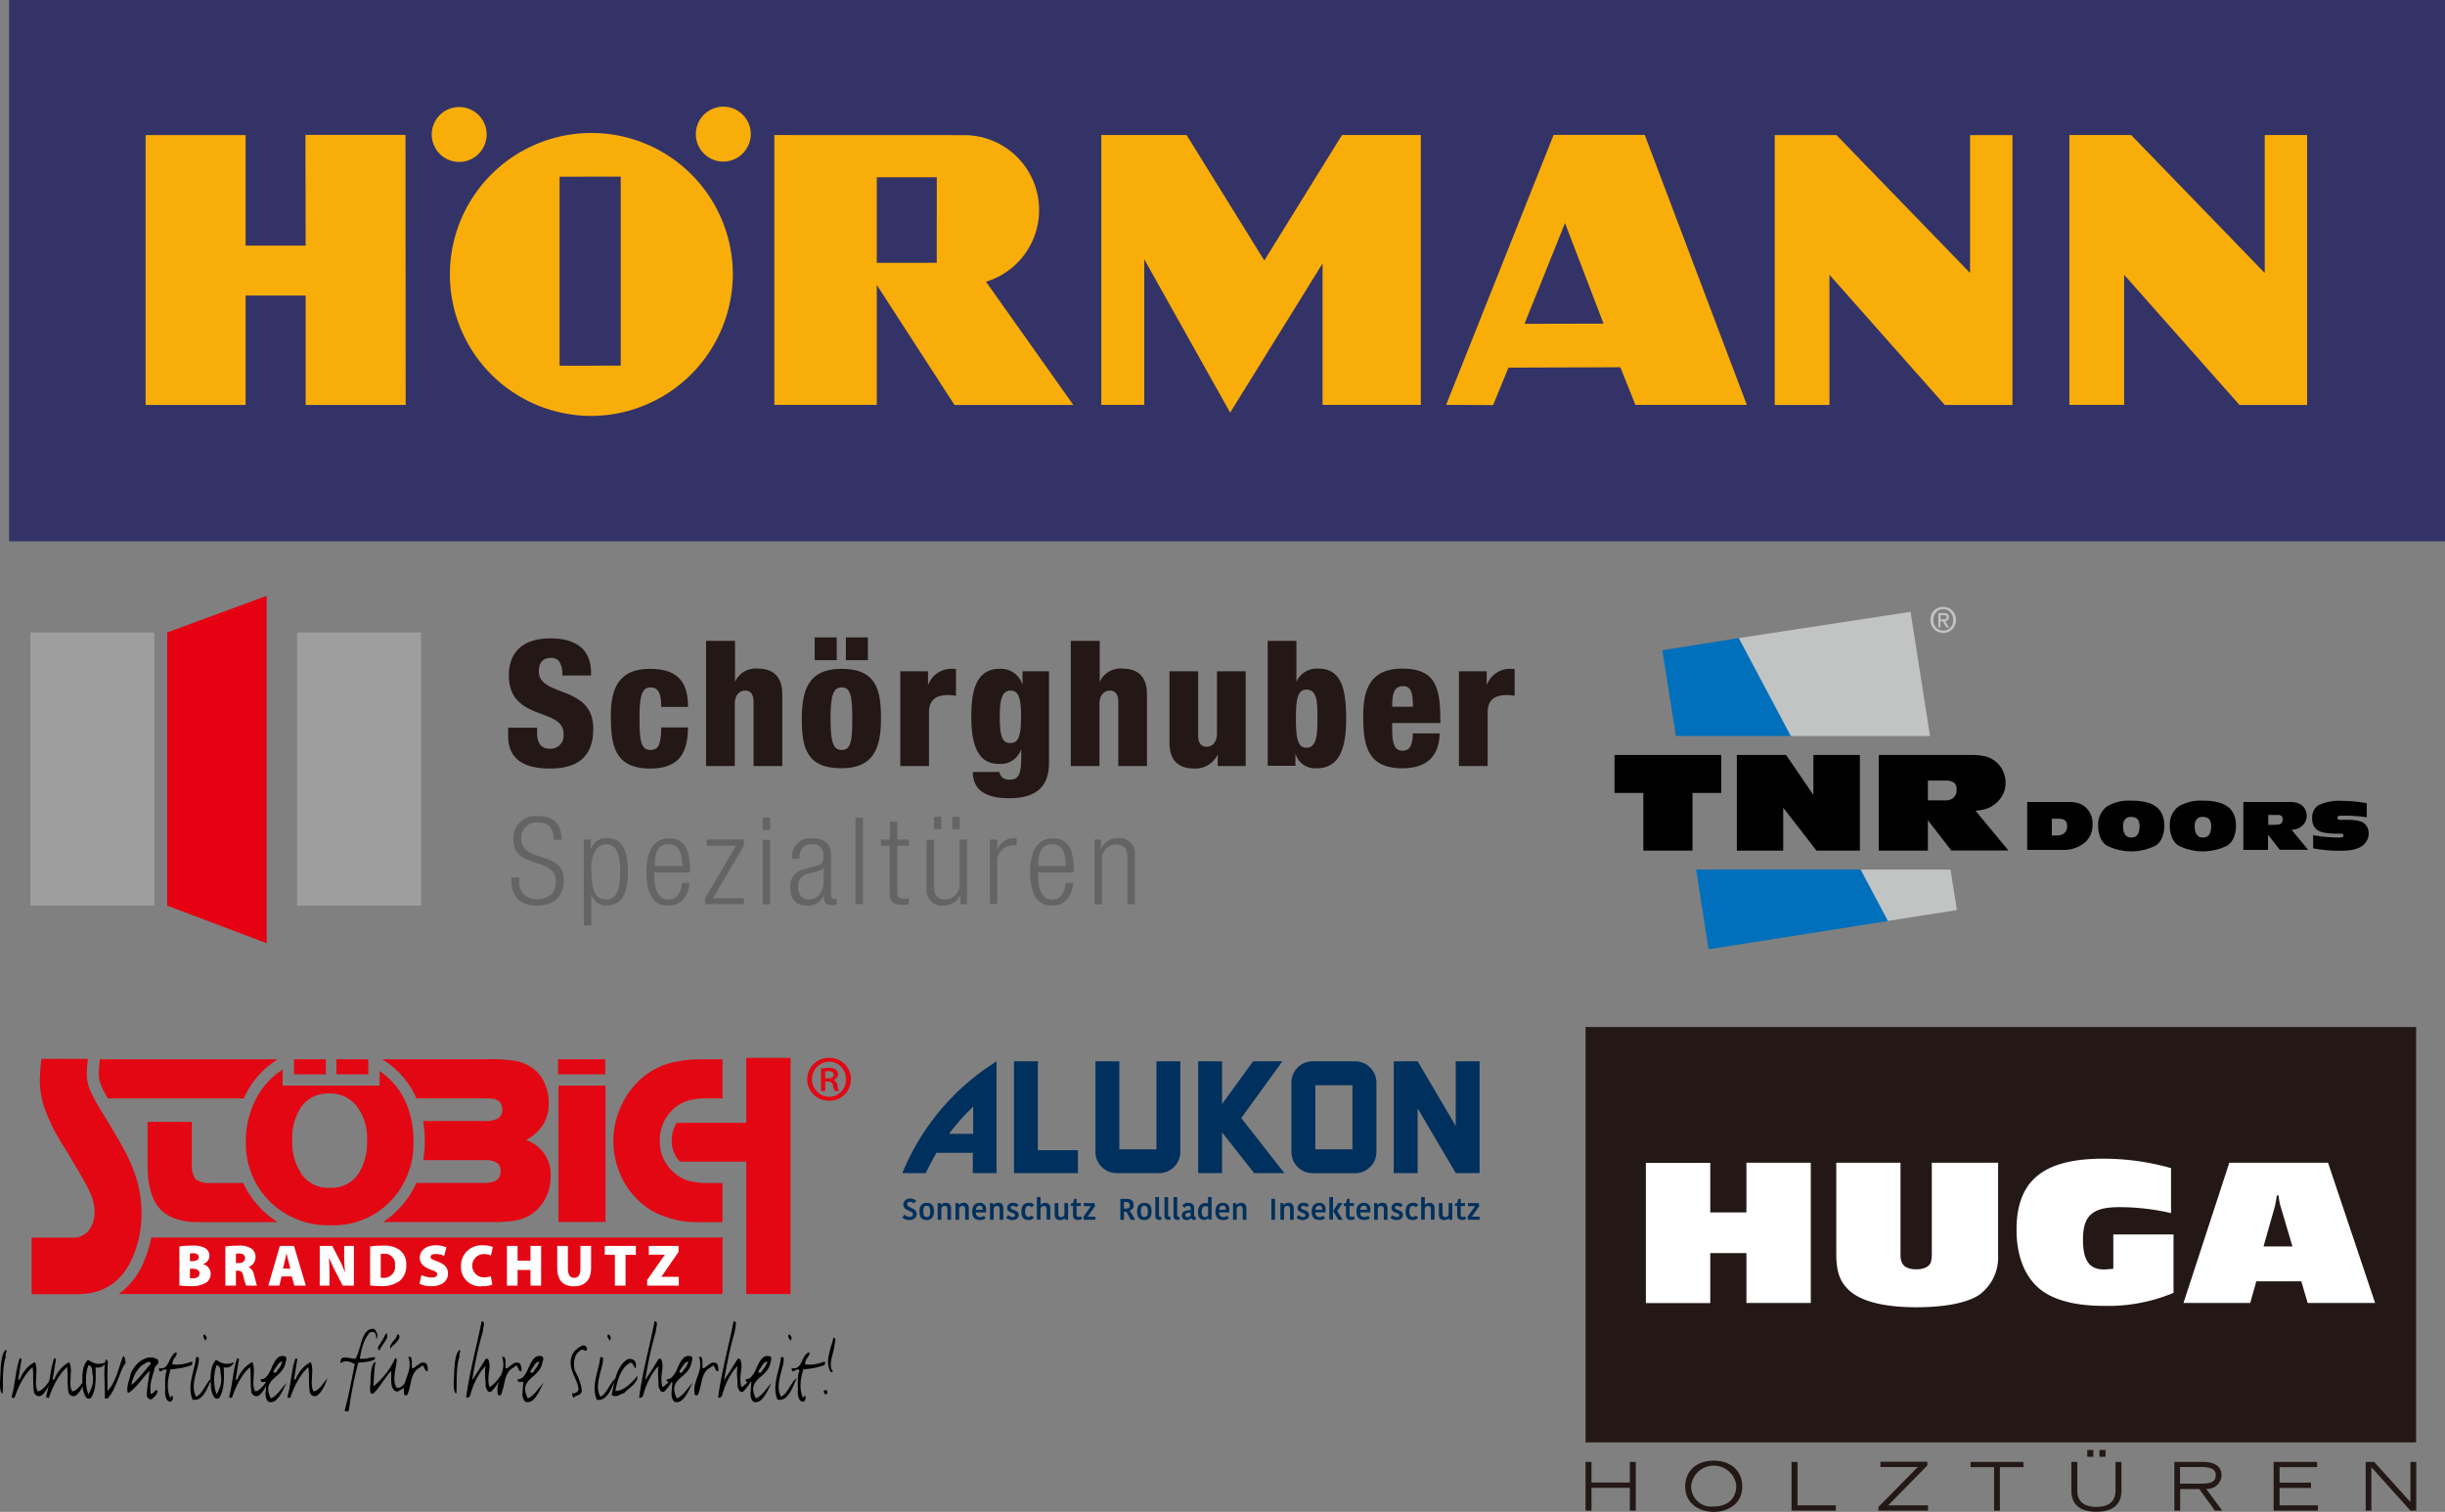 <svg xmlns="http://www.w3.org/2000/svg" width="345.941" height="213.912" viewBox="0 0 345.941 213.912"><rect x="0" y="0" width="345.941" height="213.912" fill="#808080" stroke="none"/><title>brands-logo</title><g id="31aa3c9f-a613-4c83-8ada-1a6f4e96aa20" data-name="Слой 2"><path id="7e6de4b6-ea40-4653-a1c5-1a2c830649db" data-name="path6040" d="M5.844,83.28H350.5V6.688H5.844Z" transform="translate(-4.559 -6.688)" fill="#333367"/><path id="f1a7aa4a-d7f4-49a0-8d72-024aef569c58" data-name="path6076" d="M83.736,58.436V31.689l8.646-.015V58.421ZM108.248,45.315A20.017,20.017,0,1,0,88.232,65.537,20.119,20.119,0,0,0,108.248,45.315M110.785,25.629a3.886,3.886,0,1,0-3.885,3.923,3.907,3.907,0,0,0,3.885-3.923m-37.368.051a3.886,3.886,0,1,0-3.883,3.923,3.905,3.905,0,0,0,3.883-3.923M225.992,38.25l-5.731,14.253,11.183-.027Zm-1.613-12.472h12.896l14.439,38.195H235.952l-2.129-5.323-15.828.054-2.18,5.301L209.17,63.972M137.099,43.87l.006-12.102H128.613V43.878l8.487-.009ZM114.124,63.98V25.797l26.976.011a10.6,10.6,0,0,1,2.969,20.74l12.353,17.433H139.603L128.612,46.991V63.98m168.744,0V25.797h8.743L324.996,45.31V25.797H330.992v38.184h-9.573L305.099,45.561V63.98m-49.435.004V25.801h8.741l18.9,19.511V25.801h5.996V63.985h-9.576l-16.317-18.422V63.985M160.381,63.98V25.797h12.072l10.991,17.746,10.989-17.746h11.156V63.98H191.688V43.962L178.614,65.072,166.461,43.373V63.98M25.158,63.983V25.799H39.31V41.44h8.495l-.03-15.668H61.931l.027,38.211H47.805V48.506h-8.495V63.983" transform="translate(-4.559 -6.688)" fill="#f9ad09"/></g><g id="845ab585-3ab1-432f-a458-30cf490ec4b9" data-name="Слой 3"><path d="M5.384,197.659a.312.312,0,0,1,.093.207.589.589,0,0,1-.064.251.67.67,0,0,0-.064.295.486.486,0,0,0,.035.177,7.347,7.347,0,0,0-.291,1.359q-.082.695-.105,1.374-.024.68-.017,1.33.006.651-.041,1.226a.487.487,0,0,1-.215-.244,1.569,1.569,0,0,1-.111-.384,3.359,3.359,0,0,1-.041-.458c-.004-.163-.006-.327-.006-.495v-.147q.047-.473.064-1.108.017-.635.075-1.278a7.247,7.247,0,0,1,.209-1.211A1.924,1.924,0,0,1,5.384,197.659Z" transform="translate(-4.559 -6.688)"/><path d="M7.605,199.048q-.128.695-.233,1.381-.105.686-.233,1.411c.023.059.042.088.058.088.023,0,.045-.017.064-.052a.086.086,0,0,1,.076-.052.043.043,0,0,1,.035.015,4.831,4.831,0,0,1,.913-1.492,3.814,3.814,0,0,1,1.219-.931,2.548,2.548,0,0,1,.171.591,3.986,3.986,0,0,1,.046.62L9.64,202.298a3.768,3.768,0,0,0,.052.642,2.325,2.325,0,0,0,.192.598.907.907,0,0,0,.547-.199,3.288,3.288,0,0,0,.517-.488q.25-.288.477-.606a6.391,6.391,0,0,1,.425-.539q-.093.281-.227.628a5.785,5.785,0,0,1-.314.68,5.172,5.172,0,0,1-.401.628,2.2,2.2,0,0,1-.465.473.674.674,0,0,1-.361.118.727.727,0,0,1-.512-.222.795.795,0,0,1-.233-.606q-.059-.488-.07-.894-.012-.406-.011-.791,0-.384-.012-.768-.012-.384-.07-.828a5.588,5.588,0,0,0-.849.916,10.318,10.318,0,0,0-.703,1.086,11.244,11.244,0,0,0-.576,1.181q-.256.614-.465,1.219a.261.261,0,0,0-.203-.081.19.19,0,0,1-.18-.126,11.791,11.791,0,0,0,.32-1.381q.122-.717.233-1.426.11-.709.25-1.396a8.124,8.124,0,0,1,.372-1.292c.008.049.023.079.047.089l.07.014a.183.183,0,0,1,.07.015C7.582,198.954,7.597,198.988,7.605,199.048Z" transform="translate(-4.559 -6.688)"/><path d="M12.477,199.048q-.128.695-.233,1.381-.105.686-.233,1.411c.023.059.042.088.058.088.023,0,.045-.017.064-.052a.086.086,0,0,1,.076-.052.043.043,0,0,1,.035.015,4.831,4.831,0,0,1,.913-1.492,3.814,3.814,0,0,1,1.219-.931,2.548,2.548,0,0,1,.171.591,3.986,3.986,0,0,1,.046.62l-.081,1.669a3.768,3.768,0,0,0,.052.642,2.325,2.325,0,0,0,.192.598.907.907,0,0,0,.547-.199,3.288,3.288,0,0,0,.517-.488q.25-.288.477-.606a6.391,6.391,0,0,1,.425-.539q-.093.281-.227.628a5.785,5.785,0,0,1-.314.68,5.172,5.172,0,0,1-.401.628,2.2,2.2,0,0,1-.465.473.674.674,0,0,1-.361.118.727.727,0,0,1-.512-.222.795.795,0,0,1-.233-.606q-.059-.488-.07-.894-.012-.406-.011-.791,0-.384-.012-.768-.012-.384-.07-.828a5.588,5.588,0,0,0-.849.916,10.318,10.318,0,0,0-.703,1.086,11.244,11.244,0,0,0-.576,1.181q-.256.614-.465,1.219a.261.261,0,0,0-.203-.081.19.19,0,0,1-.18-.126,11.791,11.791,0,0,0,.32-1.381q.122-.717.233-1.426.11-.709.25-1.396a8.124,8.124,0,0,1,.372-1.292c.008.049.023.079.047.089l.07.014a.183.183,0,0,1,.07.015C12.454,198.954,12.469,198.988,12.477,199.048Z" transform="translate(-4.559 -6.688)"/><path d="M17.001,199.077a4.455,4.455,0,0,0,.779.428,1.973,1.973,0,0,0,.756.148,2.9,2.9,0,0,0,1.011-.222,1.433,1.433,0,0,1-.57.621,1.348,1.348,0,0,1-.558.133l-.244-.015a.198.198,0,0,1-.052-.008.215.215,0,0,0-.052-.008,1.073,1.073,0,0,0,.006.126,1.171,1.171,0,0,1,.006.125q.011.251.017.51.006.259.006.51a10.004,10.004,0,0,1-.122,1.588,4.168,4.168,0,0,1-.529,1.455.647.647,0,0,1-.337.119.445.445,0,0,1-.325-.14,1.196,1.196,0,0,1-.238-.362,3.388,3.388,0,0,1-.169-.473,4.145,4.145,0,0,1-.105-.473q-.024-.384-.047-.753c-.016-.246-.023-.492-.023-.738a6.011,6.011,0,0,1,.157-1.389A2.602,2.602,0,0,1,17.001,199.077Zm.686,2.211a2.055,2.055,0,0,1-.058-.419,2.999,2.999,0,0,0-.058-.464,1.049,1.049,0,0,0-.151-.375.367.367,0,0,0-.326-.155h-.023a4.425,4.425,0,0,0-.262.957,6.72,6.72,0,0,0-.087,1.089,6.858,6.858,0,0,0,.087,1.097,4.407,4.407,0,0,0,.262.964,6.19,6.19,0,0,0,.465-1.008,3.384,3.384,0,0,0,.186-1.141A4.686,4.686,0,0,0,17.687,201.288Z" transform="translate(-4.559 -6.688)"/><path d="M21.966,198.59a.199.199,0,0,1,.186.103.852.852,0,0,1,.087.244q.029.141.047.295a.864.864,0,0,0,.064.259,5.563,5.563,0,0,0-.639,1.182L21.175,202.032q-.268.695-.593,1.359a4.501,4.501,0,0,1-.814,1.167h-.384c.008-.108.012-.222.012-.339V203.879l-.07-2.822q0-.516.035-1.012a5.742,5.742,0,0,1,.151-.968.313.313,0,0,1,.093-.03q.093,0,.128.133a.373.373,0,0,0,.105.192q-.059.561-.07,1.086-.012.524-.012,1.041l.012,1.98a3.904,3.904,0,0,0,.744-1.012,10.751,10.751,0,0,0,.558-1.255q.244-.657.453-1.337Q21.733,199.195,21.966,198.59Z" transform="translate(-4.559 -6.688)"/><path d="M23.047,201.071a4.378,4.378,0,0,1,.523-.946,3.84,3.84,0,0,1,.692-.731,3.248,3.248,0,0,1,.791-.473,2.146,2.146,0,0,1,.82-.17,1.679,1.679,0,0,1,1.035.341,1.126,1.126,0,0,1,.058.296.445.445,0,0,1-.081.282,2.009,2.009,0,0,1-.18.2,1.745,1.745,0,0,0-.186.215.549.549,0,0,0-.099.296q-.198.697-.39,1.371a5.325,5.325,0,0,0-.192,1.46q0,.163.012.333c.008.114.019.225.035.333l.07.014a.309.309,0,0,0,.209-.081c.062-.054.124-.113.186-.177a1.609,1.609,0,0,1,.204-.177.411.411,0,0,1,.25-.081.511.511,0,0,1,.023.177.706.706,0,0,1-.093.346,1.708,1.708,0,0,1-.215.306,2.397,2.397,0,0,1-.262.254,2.383,2.383,0,0,0-.221.203.454.454,0,0,1-.128.015.485.485,0,0,1-.325-.119,1.278,1.278,0,0,1-.244-.281,11.47,11.47,0,0,1,.151-1.884q.151-.909.244-1.721a6.128,6.128,0,0,0-.756.783q-.361.443-.727.886a11.086,11.086,0,0,1-.756.827,3.591,3.591,0,0,1-.831.62,1.48,1.48,0,0,1-.093-.546,2.574,2.574,0,0,1,.058-.539q.058-.273.134-.554.076-.281.157-.554A4.844,4.844,0,0,0,23.047,201.071Zm2.838-1.403c-.023-.197-.105-.295-.244-.295a.605.605,0,0,0-.238.059,2.848,2.848,0,0,0-.274.141c-.093.054-.182.108-.267.163q-.128.082-.233.14a4.124,4.124,0,0,0-.96,1.226,4.732,4.732,0,0,0-.517,1.551,7.471,7.471,0,0,0,.733-.68q.349-.369.686-.761.337-.392.663-.791Q25.558,200.022,25.884,199.668Z" transform="translate(-4.559 -6.688)"/><path d="M29.489,198.028a.266.266,0,0,1,.081.178.357.357,0,0,1-.07.214.415.415,0,0,0-.081.199,1.39,1.39,0,0,0-.331.473,1.52,1.52,0,0,0-.134.635,4.003,4.003,0,0,0,.605.044,4.868,4.868,0,0,0,1.058-.119,8.245,8.245,0,0,0,1.093-.325.221.221,0,0,1,.058.163.61.61,0,0,1-.023.17,1.212,1.212,0,0,0-.035.155,8.207,8.207,0,0,1-1.471.421,13.988,13.988,0,0,1-1.541.199,9.661,9.661,0,0,0-.285,1.123,6.197,6.197,0,0,0-.111,1.167,4.884,4.884,0,0,0,.076.857,3.913,3.913,0,0,0,.25.842H28.663a.077.077,0,0,0,.07-.037.41.41,0,0,0,.041-.089.876.876,0,0,1,.035-.088.056.056,0,0,1,.052-.037.246.246,0,0,1,.093.044.395.395,0,0,1,.07.251.632.632,0,0,1-.122.377.341.341,0,0,1-.273.17l-.058-.015a.431.431,0,0,1-.291-.14,1.112,1.112,0,0,1-.198-.31,1.796,1.796,0,0,1-.122-.406,3.384,3.384,0,0,1-.052-.428q.011-.133.017-.274c.004-.094.006-.189.006-.288l-.012-.827q0-.473.041-.916a2.581,2.581,0,0,1,.203-.813.307.307,0,0,0-.256-.148.612.612,0,0,0-.366.133.557.557,0,0,1-.308.133q-.081,0-.128-.103a1.063,1.063,0,0,1-.047-.384l.035.015a1.288,1.288,0,0,0,.314.044.8.8,0,0,0,.477-.141,1.367,1.367,0,0,0,.349-.369,3.3,3.3,0,0,0,.267-.495q.116-.266.256-.517a2.85,2.85,0,0,1,.308-.45A.956.956,0,0,1,29.489,198.028Z" transform="translate(-4.559 -6.688)"/><path d="M32.303,198.737a.556.556,0,0,1,.186-.044.164.164,0,0,1,.169.097.636.636,0,0,1,.041.245,2.2,2.2,0,0,1-.047.437c-.031.153-.05.269-.058.348q-.093.356-.197.733-.105.377-.198.77-.093.392-.157.792a4.949,4.949,0,0,0-.064.785,3.453,3.453,0,0,0,.076.726,2.566,2.566,0,0,0,.25.681,1.668,1.668,0,0,0,.645-.51,7.807,7.807,0,0,0,.517-.746q.244-.399.5-.783a2.308,2.308,0,0,1,.593-.62q-.233.473-.459,1.012a8.378,8.378,0,0,1-.506,1.012,2.913,2.913,0,0,1-.645.776,1.319,1.319,0,0,1-.866.303,1.284,1.284,0,0,1-.138-.008,1.209,1.209,0,0,1-.137-.022,4.19,4.19,0,0,1-.233-.797,4.373,4.373,0,0,1-.074-.798,6.016,6.016,0,0,1,.102-1.1q.102-.554.238-1.1.136-.547.27-1.093A8.349,8.349,0,0,0,32.303,198.737Zm1.081-3.206a.215.215,0,0,1,.081-.015.173.173,0,0,1,.174.126.354.354,0,0,0,.14.184.572.572,0,0,1,.012.133.494.494,0,0,1-.058.259.657.657,0,0,0-.081.229.479.479,0,0,0-.064-.163c-.035-.059-.072-.119-.111-.177a1.526,1.526,0,0,1-.105-.185.45.45,0,0,1-.047-.199A.304.304,0,0,1,33.384,195.531Z" transform="translate(-4.559 -6.688)"/><path d="M35.14,199.077a4.455,4.455,0,0,0,.779.428,1.973,1.973,0,0,0,.756.148,2.9,2.9,0,0,0,1.011-.222,1.433,1.433,0,0,1-.57.621,1.348,1.348,0,0,1-.558.133l-.244-.015a.198.198,0,0,1-.052-.008.215.215,0,0,0-.052-.008,1.073,1.073,0,0,0,.006.126,1.171,1.171,0,0,1,.006.125q.011.251.017.51.006.259.006.51a10.004,10.004,0,0,1-.122,1.588,4.168,4.168,0,0,1-.529,1.455.647.647,0,0,1-.337.119.445.445,0,0,1-.325-.14,1.196,1.196,0,0,1-.238-.362,3.388,3.388,0,0,1-.169-.473,4.145,4.145,0,0,1-.105-.473q-.024-.384-.047-.753c-.016-.246-.023-.492-.023-.738a6.011,6.011,0,0,1,.157-1.389A2.602,2.602,0,0,1,35.14,199.077Zm.686,2.211a2.055,2.055,0,0,1-.058-.419,2.999,2.999,0,0,0-.058-.464,1.049,1.049,0,0,0-.151-.375.367.367,0,0,0-.326-.155h-.023a4.425,4.425,0,0,0-.262.957,6.72,6.72,0,0,0-.087,1.089,6.858,6.858,0,0,0,.087,1.097,4.407,4.407,0,0,0,.262.964,6.19,6.19,0,0,0,.465-1.008,3.384,3.384,0,0,0,.186-1.141A4.687,4.687,0,0,0,35.826,201.288Z" transform="translate(-4.559 -6.688)"/><path d="M38.372,199.048q-.128.695-.233,1.381-.105.686-.233,1.411c.023.059.042.088.058.088.023,0,.045-.017.064-.052a.086.086,0,0,1,.076-.052.043.043,0,0,1,.035.015,4.831,4.831,0,0,1,.913-1.492,3.814,3.814,0,0,1,1.219-.931,2.548,2.548,0,0,1,.171.591,3.986,3.986,0,0,1,.046.62l-.081,1.669a3.768,3.768,0,0,0,.052.642,2.325,2.325,0,0,0,.192.598.907.907,0,0,0,.547-.199,3.288,3.288,0,0,0,.517-.488q.25-.288.477-.606a6.392,6.392,0,0,1,.425-.539q-.093.281-.227.628a5.785,5.785,0,0,1-.314.68,5.172,5.172,0,0,1-.401.628,2.2,2.2,0,0,1-.465.473.674.674,0,0,1-.361.118.727.727,0,0,1-.512-.222.795.795,0,0,1-.233-.606q-.059-.488-.07-.894-.012-.406-.011-.791,0-.384-.012-.768-.012-.384-.07-.828a5.588,5.588,0,0,0-.849.916,10.318,10.318,0,0,0-.703,1.086,11.243,11.243,0,0,0-.576,1.181q-.256.614-.465,1.219a.261.261,0,0,0-.203-.081.19.19,0,0,1-.18-.126,11.792,11.792,0,0,0,.32-1.381q.122-.717.233-1.426.11-.709.25-1.396a8.124,8.124,0,0,1,.372-1.292c.008.049.023.079.047.089l.07.014a.183.183,0,0,1,.07.015C38.349,198.954,38.364,198.988,38.372,199.048Z" transform="translate(-4.559 -6.688)"/><path d="M44.977,198.619a.655.655,0,0,1,.093.355.569.569,0,0,1-.093.355,2.349,2.349,0,0,1-.262.859,3.403,3.403,0,0,1-.477.667,6.069,6.069,0,0,1-.576.548,6.765,6.765,0,0,0-.558.518,2.69,2.69,0,0,0-.425.578,1.498,1.498,0,0,0-.169.725,2.315,2.315,0,0,0,.087.592,4.018,4.018,0,0,0,.285.725,1.918,1.918,0,0,0,.616-.377,6.062,6.062,0,0,0,.558-.569q.268-.31.535-.642a7.863,7.863,0,0,1,.547-.613q-.221.369-.448.842a8.647,8.647,0,0,1-.494.894,3.306,3.306,0,0,1-.593.709,1.091,1.091,0,0,1-.744.288,1.11,1.11,0,0,1-.314-.044,1.282,1.282,0,0,1-.334-.541,2.175,2.175,0,0,1-.085-.614l.113-1.525v-.103a.232.232,0,0,0-.148-.044l-.338.03a.345.345,0,0,1-.215-.067c-.058-.044-.087-.146-.087-.304v-.03a.989.989,0,0,0,.682-.244,2.409,2.409,0,0,0,.483-.607,7.246,7.246,0,0,0,.388-.792,7.042,7.042,0,0,1,.389-.792,2.517,2.517,0,0,1,.477-.607.961.961,0,0,1,.675-.245A1.645,1.645,0,0,1,44.977,198.619Zm-1.163,1.935a2.582,2.582,0,0,0,.407-.546,3.861,3.861,0,0,0,.302-.665.599.599,0,0,0-.355.103,1.234,1.234,0,0,0-.267.266,4.014,4.014,0,0,0-.233.347,3.469,3.469,0,0,1-.25.362.618.618,0,0,0-.163.355q0,.148.163.148a.369.369,0,0,0,.221-.089A.533.533,0,0,0,43.814,200.554Z" transform="translate(-4.559 -6.688)"/><path d="M46.628,199.048q-.128.695-.233,1.381-.105.686-.233,1.411c.023.059.042.088.058.088.023,0,.045-.017.064-.052a.086.086,0,0,1,.076-.052.043.043,0,0,1,.035.015,4.831,4.831,0,0,1,.913-1.492,3.814,3.814,0,0,1,1.219-.931,2.548,2.548,0,0,1,.171.591,3.986,3.986,0,0,1,.046.62l-.081,1.669a3.769,3.769,0,0,0,.052.642,2.325,2.325,0,0,0,.192.598.907.907,0,0,0,.547-.199,3.288,3.288,0,0,0,.517-.488q.25-.288.477-.606a6.392,6.392,0,0,1,.425-.539q-.093.281-.227.628a5.785,5.785,0,0,1-.314.68,5.172,5.172,0,0,1-.401.628,2.2,2.2,0,0,1-.465.473.674.674,0,0,1-.361.118.727.727,0,0,1-.512-.222.795.795,0,0,1-.233-.606q-.059-.488-.07-.894-.012-.406-.011-.791,0-.384-.012-.768-.012-.384-.07-.828a5.588,5.588,0,0,0-.849.916,10.317,10.317,0,0,0-.703,1.086,11.243,11.243,0,0,0-.576,1.181q-.256.614-.465,1.219a.261.261,0,0,0-.203-.081.19.19,0,0,1-.18-.126,11.79,11.79,0,0,0,.32-1.381q.122-.717.233-1.426.11-.709.25-1.396a8.124,8.124,0,0,1,.372-1.292c.008.049.023.079.047.089l.07.014a.183.183,0,0,1,.07.015C46.605,198.954,46.62,198.988,46.628,199.048Z" transform="translate(-4.559 -6.688)"/><path d="M57.5,194.719a.893.893,0,0,1,.279.384,1.954,1.954,0,0,0,.209.414c-.031.177-.058.323-.081.436-.023.114-.043.17-.058.17-.016,0-.031-.039-.047-.119a4.159,4.159,0,0,1-.047-.414.586.586,0,0,0-.209-.347.526.526,0,0,0-.314-.111.592.592,0,0,0-.279.074.706.706,0,0,0-.244.222,5.195,5.195,0,0,0-.826,1.654,12.417,12.417,0,0,0-.407,1.847,1.085,1.085,0,0,0,.169.015h.157a3.759,3.759,0,0,0,.919-.103,4.823,4.823,0,0,1,.884-.133v.295a2.17,2.17,0,0,1-.576.244,5.311,5.311,0,0,1-.622.126q-.314.044-.61.066-.297.022-.552.067-.186.724-.384,1.566-.198.842-.372,1.721-.174.879-.32,1.758-.145.879-.238,1.647c-.086.138-.174.207-.267.207a.39.39,0,0,1-.163-.037c-.055-.025-.116-.052-.186-.081q.198-.709.395-1.552.198-.842.378-1.721.181-.879.349-1.736.168-.856.308-1.566a2.638,2.638,0,0,0-.558-.288,1.829,1.829,0,0,0-.663-.125,1.328,1.328,0,0,0-.389.059.862.862,0,0,0-.355.222.469.469,0,0,1-.023-.141v-.125a.488.488,0,0,1,.18-.45.841.841,0,0,1,.448-.111,2.235,2.235,0,0,1,.349.03c.124.02.246.039.366.059.12.02.236.039.349.059a1.792,1.792,0,0,0,.308.029h.093a3.806,3.806,0,0,0,.361-.79q.151-.451.285-.916.134-.465.279-.916a4.189,4.189,0,0,1,.355-.813,1.892,1.892,0,0,1,.494-.576,1.137,1.137,0,0,1,.703-.214Z" transform="translate(-4.559 -6.688)"/><path d="M60.465,198.856a.042.042,0,0,1,.035-.015c.031,0,.052.02.064.059a.073.073,0,0,0,.076.059.106.106,0,0,0,.058-.015,6.085,6.085,0,0,1-.064.702q-.052.347-.116.702-.064.355-.111.702a5.162,5.162,0,0,0-.047.687,3.512,3.512,0,0,0,.052.599,2.604,2.604,0,0,0,.18.598.517.517,0,0,0,.326.119.559.559,0,0,0,.273-.074,1.577,1.577,0,0,0,.256-.177c.081-.069.161-.138.238-.207a1.0 1,0,0,1,.244-.163.804.804,0,0,1-.087.384.95.95,0,0,1-.215.273,1.631,1.631,0,0,1-.273.192c-.097.054-.188.101-.273.14a.512.512,0,0,1-.349.148.625.625,0,0,1-.5-.295,1.356,1.356,0,0,1-.267-.636,3.23,3.23,0,0,1-.047-.399c-.008-.138-.012-.276-.012-.414l.012-.901-.012-.266a8.195,8.195,0,0,0-.657.791q-.308.42-.605.842t-.605.827a5.716,5.716,0,0,1-.657.731.162.162,0,0,1-.087.03h-.075a.236.236,0,0,1-.25-.192,1.694,1.694,0,0,1-.052-.443l.012-.399q.047-.414.058-.96.011-.547.07-1.064a4.106,4.106,0,0,1,.203-.924.855.855,0,0,1,.459-.539,5.328,5.328,0,0,0-.139.783q-.047.429-.076.886-.029.459-.058.924-.029.465-.064.894a10.835,10.835,0,0,0,.884-.798,11.634,11.634,0,0,0,.849-.953,10.622,10.622,0,0,0,.756-1.078A8.252,8.252,0,0,0,60.465,198.856Zm-1.965-2.349a.599.599,0,0,0,.186-.229q.105-.185.209-.399.105-.214.197-.377c.062-.108.116-.163.163-.163q.093,0,.093.399v.192q-.174.325-.308.539c-.089.143-.176.276-.261.399q-.128.185-.262.392-.134.207-.308.531a.673.673,0,0,1-.174-.399.371.371,0,0,1,.052-.192c.035-.059.076-.12.122-.184q.07-.096.151-.222A1.386,1.386,0,0,0,58.5,196.507Zm2.326-1.005a.206.206,0,0,1,.186.089.394.394,0,0,1,.058.222.65.65,0,0,1-.093.355,2.535,2.535,0,0,1-.285.399,4.06,4.06,0,0,1-.291.295q-.145.133-.302.281a3.396,3.396,0,0,0-.331.37.553.553,0,0,1-.012-.133.938.938,0,0,1,.139-.495,3.674,3.674,0,0,1,.32-.443q.18-.214.343-.443a1.344,1.344,0,0,0,.221-.495h.047Z" transform="translate(-4.559 -6.688)"/><path d="M62.442,198.664a.294.294,0,0,1,.326.218,2.042,2.042,0,0,1,.058.519v.4q0,.148.012.28a.722.722,0,0,0,.058.236.967.967,0,0,0,.355-.184q.18-.14.372-.288a3.268,3.268,0,0,1,.389-.258.843.843,0,0,1,.419-.111.898.898,0,0,1,.43.129,1.421,1.421,0,0,1,.221.831v.125a.802.802,0,0,1-.012.126.242.242,0,0,1-.093.015.237.237,0,0,1-.215-.126,2.005,2.005,0,0,1-.134-.266q-.059-.14-.122-.266a.191.191,0,0,0-.169-.126c-.086,0-.198.084-.337.251a1.79,1.79,0,0,0-.622.458,2.514,2.514,0,0,0-.389.628,4.049,4.049,0,0,0-.238.739q-.087.392-.174.776-.087.384-.192.739a2.868,2.868,0,0,1-.279.65.112.112,0,0,0-.105-.074l-.163.015-.058-.015a2.219,2.219,0,0,1-.076-.384c-.012-.119-.017-.236-.017-.355a3.269,3.269,0,0,1,.128-.924q.128-.436.285-.864.157-.428.291-.872a3.261,3.261,0,0,0,.134-.946,3.391,3.391,0,0,0-.186-1.064Z" transform="translate(-4.559 -6.688)"/><path d="M69.581,197.659a.312.312,0,0,1,.093.207.589.589,0,0,1-.064.251.671.671,0,0,0-.064.295.486.486,0,0,0,.035.177,7.409,7.409,0,0,0-.291,1.359q-.082.695-.105,1.374-.023.68-.017,1.33.006.651-.041,1.226a.489.489,0,0,1-.215-.244,1.586,1.586,0,0,1-.111-.384,3.359,3.359,0,0,1-.041-.458c-.004-.163-.006-.327-.006-.495v-.147q.046-.473.064-1.108.017-.635.075-1.278a7.248,7.248,0,0,1,.209-1.211A1.934,1.934,0,0,1,69.581,197.659Z" transform="translate(-4.559 -6.688)"/><path d="M72.71,193.611a.391.391,0,0,1,.262.148.504.504,0,0,1,.064.266l-.163,1.004v.074q-.488,1.655-.86,3.405-.372,1.751-.651,3.449.477-.694.971-1.477.494-.783.936-1.507a.469.469,0,0,1,.174-.044.206.206,0,0,1,.181.096.78.78,0,0,1,.099.229,2.038,2.038,0,0,1,.052.281.988.988,0,0,0,.052.236,6.948,6.948,0,0,1-.081,1.019,7.483,7.483,0,0,0-.081,1.108,4.15,4.15,0,0,0,.035.546,2.401,2.401,0,0,0,.128.517,4.834,4.834,0,0,0,.919-.791,6.862,6.862,0,0,0,.779-1.071,3.945,3.945,0,0,1-.541,1.315,6.234,6.234,0,0,1-.924,1.167.673.673,0,0,1-.209.044.381.381,0,0,1-.361-.229,4.056,4.056,0,0,1-.197-.45l-.023-.059V202.696q0-.428-.041-.894-.041-.465-.041-.938a4.652,4.652,0,0,1,.081-.901,5.334,5.334,0,0,0-.703.835,9.352,9.352,0,0,0-.616,1.034,10.716,10.716,0,0,0-.506,1.145,11.429,11.429,0,0,0-.372,1.182,1.06,1.06,0,0,1-.186.207.325.325,0,0,1-.209.089.195.195,0,0,1-.163-.074q.186-1.359.448-2.711.261-1.352.564-2.696.302-1.344.61-2.681Q72.441,194.956,72.71,193.611Z" transform="translate(-4.559 -6.688)"/><path d="M75.698,198.664a.294.294,0,0,1,.325.218,2.042,2.042,0,0,1,.058.519v.4c0,.098.004.192.012.28a.731.731,0,0,0,.058.236.967.967,0,0,0,.355-.184c.12-.093.244-.189.372-.288a3.238,3.238,0,0,1,.389-.258.843.843,0,0,1,.418-.111.897.897,0,0,1,.43.129,1.418,1.418,0,0,1,.221.831v.125a.851.851,0,0,1-.012.126.244.244,0,0,1-.093.015.237.237,0,0,1-.215-.126,1.96,1.96,0,0,1-.134-.266q-.059-.14-.122-.266a.192.192,0,0,0-.169-.126c-.086,0-.198.084-.338.251a1.788,1.788,0,0,0-.622.458,2.503,2.503,0,0,0-.389.628,4.021,4.021,0,0,0-.239.739q-.087.392-.174.776-.088.384-.192.739a2.902,2.902,0,0,1-.279.65.112.112,0,0,0-.105-.074l-.163.015-.058-.015a2.216,2.216,0,0,1-.075-.384c-.011-.119-.017-.236-.017-.355a3.256,3.256,0,0,1,.128-.924q.128-.436.285-.864.157-.428.291-.872a3.275,3.275,0,0,0,.134-.946,3.391,3.391,0,0,0-.186-1.064Z" transform="translate(-4.559 -6.688)"/><path d="M81.326,198.619a.659.659,0,0,1,.093.355.571.571,0,0,1-.093.355,2.356,2.356,0,0,1-.261.859,3.389,3.389,0,0,1-.477.667,6.024,6.024,0,0,1-.576.548,6.827,6.827,0,0,0-.558.518,2.663,2.663,0,0,0-.424.578,1.498,1.498,0,0,0-.169.725,2.315,2.315,0,0,0,.087.592,3.962,3.962,0,0,0,.285.725,1.918,1.918,0,0,0,.616-.377,6.112,6.112,0,0,0,.558-.569q.267-.31.535-.642a7.784,7.784,0,0,1,.546-.613q-.221.369-.448.842a8.579,8.579,0,0,1-.494.894,3.326,3.326,0,0,1-.593.709,1.092,1.092,0,0,1-.744.288,1.11,1.11,0,0,1-.314-.044,1.291,1.291,0,0,1-.334-.541,2.189,2.189,0,0,1-.084-.614l.113-1.525v-.103a.233.233,0,0,0-.148-.044l-.337.03a.344.344,0,0,1-.215-.067c-.058-.044-.087-.146-.087-.304v-.03a.989.989,0,0,0,.682-.244,2.409,2.409,0,0,0,.483-.607,7.246,7.246,0,0,0,.388-.792,6.977,6.977,0,0,1,.389-.792,2.499,2.499,0,0,1,.477-.607.959.959,0,0,1,.674-.245A1.647,1.647,0,0,1,81.326,198.619Zm-1.163,1.935a2.596,2.596,0,0,0,.407-.546,3.861,3.861,0,0,0,.302-.665.6.6,0,0,0-.355.103,1.234,1.234,0,0,0-.267.266,3.846,3.846,0,0,0-.232.347,3.469,3.469,0,0,1-.25.362.618.618,0,0,0-.163.355q0,.148.163.148a.371.371,0,0,0,.221-.089A.536.536,0,0,0,80.163,200.554Z" transform="translate(-4.559 -6.688)"/><path d="M87.001,197.068a.491.491,0,0,1,.604.502c0,.148-.046.222-.139.222a.606.606,0,0,1-.256-.073.663.663,0,0,0-.291-.074.264.264,0,0,0-.233.119,1.681,1.681,0,0,0-.703.82,2.915,2.915,0,0,0-.215,1.115,3.24,3.24,0,0,0,.029.436,3.632,3.632,0,0,0,.087.436q.174.34.338.687.163.347.302.717a6.277,6.277,0,0,1,.233.761,4.656,4.656,0,0,1,.116.82.704.704,0,0,1-.233.362,1.465,1.465,0,0,1-.314.177c-.109.044-.215.089-.32.133a.456.456,0,0,0-.238.244.675.675,0,0,1-.179-.258.981.981,0,0,1-.083-.406.592.592,0,0,0,.179.03.849.849,0,0,0,.433-.14.677.677,0,0,0,.302-.466,3.623,3.623,0,0,0-.238-.946q-.18-.443-.374-.886-.194-.443-.349-.901a3.029,3.029,0,0,1-.155-.975,3.115,3.115,0,0,1,.119-.842,2.075,2.075,0,0,1,.244-.569,2.246,2.246,0,0,1,.334-.406,2.61,2.61,0,0,1,.407-.318q.22-.14.465-.303Z" transform="translate(-4.559 -6.688)"/><path d="M89.489,198.737a.56.56,0,0,1,.186-.044.164.164,0,0,1,.169.097.636.636,0,0,1,.041.245,2.2,2.2,0,0,1-.047.437c-.031.153-.05.269-.058.348q-.093.356-.197.733-.105.377-.198.77-.093.392-.157.792a4.994,4.994,0,0,0-.064.785,3.478,3.478,0,0,0,.075.726,2.592,2.592,0,0,0,.25.681,1.662,1.662,0,0,0,.645-.51,7.737,7.737,0,0,0,.517-.746q.244-.399.5-.783a2.308,2.308,0,0,1,.593-.62q-.232.473-.459,1.012a8.378,8.378,0,0,1-.506,1.012,2.919,2.919,0,0,1-.645.776,1.319,1.319,0,0,1-.866.303,1.29,1.29,0,0,1-.138-.008,1.217,1.217,0,0,1-.136-.022,4.19,4.19,0,0,1-.233-.797,4.372,4.372,0,0,1-.074-.798,6.049,6.049,0,0,1,.102-1.1q.103-.554.239-1.1.136-.547.27-1.093A8.355,8.355,0,0,0,89.489,198.737Zm1.082-3.206a.214.214,0,0,1,.081-.015.173.173,0,0,1,.174.126.353.353,0,0,0,.139.184.552.552,0,0,1,.012.133.501.501,0,0,1-.058.259.649.649,0,0,0-.081.229.479.479,0,0,0-.064-.163c-.035-.059-.072-.119-.111-.177a1.579,1.579,0,0,1-.105-.185.45.45,0,0,1-.047-.199A.301.301,0,0,1,90.57,195.531Z" transform="translate(-4.559 -6.688)"/><path d="M93.454,198.973a.471.471,0,0,1,.111-.015h.111a.977.977,0,0,1,.546.16.808.808,0,0,1,.314.579,4.198,4.198,0,0,1-.018.473c-.011.089-.029.133-.052.133s-.056-.042-.099-.126q-.064-.126-.151-.281a1.873,1.873,0,0,0-.192-.281.294.294,0,0,0-.221-.125l-.058.015a2.319,2.319,0,0,0-.826.65,4.505,4.505,0,0,0-.599.975,7.511,7.511,0,0,0-.419,1.167q-.169.62-.273,1.197a2.131,2.131,0,0,0,.855-.179,3.775,3.775,0,0,0,.808-.483,6.648,6.648,0,0,0,.762-.691q.366-.386.715-.789a1.408,1.408,0,0,1-.197.731,2.949,2.949,0,0,1-.488.613q-.291.281-.616.539a4.964,4.964,0,0,0-.57.525,6.826,6.826,0,0,0-.651.288,1.467,1.467,0,0,1-.663.17.756.756,0,0,1-.477-.163q.151-.709.302-1.462a10.691,10.691,0,0,1,.395-1.448,5.539,5.539,0,0,1,.628-1.263A2.795,2.795,0,0,1,93.454,198.973Z" transform="translate(-4.559 -6.688)"/><path d="M97.187,193.611a.389.389,0,0,1,.261.148.501.501,0,0,1,.064.266l-.163,1.004v.074q-.488,1.655-.86,3.405-.372,1.751-.651,3.449.477-.694.971-1.477.494-.783.936-1.507a.469.469,0,0,1,.174-.044.206.206,0,0,1,.181.096.77.77,0,0,1,.099.229,2.039,2.039,0,0,1,.052.281.968.968,0,0,0,.053.236,6.951,6.951,0,0,1-.081,1.019,7.482,7.482,0,0,0-.081,1.108,4.149,4.149,0,0,0,.035.546,2.38,2.38,0,0,0,.128.517,4.843,4.843,0,0,0,.919-.791,6.862,6.862,0,0,0,.779-1.071,3.945,3.945,0,0,1-.541,1.315,6.235,6.235,0,0,1-.924,1.167.671.671,0,0,1-.209.044.38.38,0,0,1-.361-.229,4.057,4.057,0,0,1-.197-.45l-.023-.059V202.696q0-.428-.041-.894-.041-.465-.041-.938a4.653,4.653,0,0,1,.081-.901,5.334,5.334,0,0,0-.703.835,9.352,9.352,0,0,0-.616,1.034,10.638,10.638,0,0,0-.506,1.145,11.335,11.335,0,0,0-.372,1.182,1.06,1.06,0,0,1-.186.207.325.325,0,0,1-.209.089.196.196,0,0,1-.163-.074q.186-1.359.448-2.711.262-1.352.564-2.696.302-1.344.61-2.681Q96.918,194.956,97.187,193.611Z" transform="translate(-4.559 -6.688)"/><path d="M102.419,198.619a.659.659,0,0,1,.093.355.571.571,0,0,1-.093.355,2.356,2.356,0,0,1-.261.859,3.389,3.389,0,0,1-.477.667,6.024,6.024,0,0,1-.576.548,6.827,6.827,0,0,0-.558.518,2.663,2.663,0,0,0-.424.578,1.498,1.498,0,0,0-.169.725,2.315,2.315,0,0,0,.087.592,3.962,3.962,0,0,0,.285.725,1.918,1.918,0,0,0,.616-.377,6.112,6.112,0,0,0,.558-.569q.267-.31.535-.642a7.784,7.784,0,0,1,.546-.613q-.221.369-.448.842a8.579,8.579,0,0,1-.494.894,3.326,3.326,0,0,1-.593.709,1.092,1.092,0,0,1-.744.288,1.11,1.11,0,0,1-.314-.044,1.291,1.291,0,0,1-.334-.541,2.189,2.189,0,0,1-.084-.614l.113-1.525v-.103a.233.233,0,0,0-.148-.044l-.337.03a.344.344,0,0,1-.215-.067c-.058-.044-.087-.146-.087-.304v-.03a.989.989,0,0,0,.682-.244,2.409,2.409,0,0,0,.483-.607,7.246,7.246,0,0,0,.388-.792,6.977,6.977,0,0,1,.389-.792,2.499,2.499,0,0,1,.477-.607.959.959,0,0,1,.674-.245A1.642,1.642,0,0,1,102.419,198.619Zm-1.163,1.935a2.596,2.596,0,0,0,.407-.546,3.861,3.861,0,0,0,.302-.665.6.6,0,0,0-.355.103,1.234,1.234,0,0,0-.267.266,3.845,3.845,0,0,0-.232.347,3.47,3.47,0,0,1-.25.362.619.619,0,0,0-.163.355q0,.148.163.148a.371.371,0,0,0,.221-.089A.539.539,0,0,0,101.256,200.554Z" transform="translate(-4.559 -6.688)"/><path d="M103.559,198.664a.294.294,0,0,1,.325.218,2.041,2.041,0,0,1,.058.519v.4c0,.098.004.192.012.28a.731.731,0,0,0,.058.236.967.967,0,0,0,.355-.184c.12-.093.244-.189.372-.288a3.238,3.238,0,0,1,.389-.258.843.843,0,0,1,.418-.111.897.897,0,0,1,.43.129,1.418,1.418,0,0,1,.221.831v.125a.851.851,0,0,1-.012.126.244.244,0,0,1-.093.015.237.237,0,0,1-.215-.126,1.96,1.96,0,0,1-.134-.266q-.059-.14-.122-.266a.192.192,0,0,0-.169-.126c-.086,0-.198.084-.338.251a1.788,1.788,0,0,0-.622.458,2.503,2.503,0,0,0-.389.628,4.021,4.021,0,0,0-.239.739q-.087.392-.174.776-.087.384-.192.739a2.902,2.902,0,0,1-.279.65.112.112,0,0,0-.105-.074l-.163.015-.058-.015a2.216,2.216,0,0,1-.075-.384c-.011-.119-.017-.236-.017-.355a3.256,3.256,0,0,1,.128-.924q.128-.436.285-.864.157-.428.291-.872a3.274,3.274,0,0,0,.134-.946,3.391,3.391,0,0,0-.186-1.064Z" transform="translate(-4.559 -6.688)"/><path d="M108.361,193.611a.389.389,0,0,1,.261.148.501.501,0,0,1,.064.266l-.163,1.004v.074q-.488,1.655-.86,3.405-.372,1.751-.651,3.449.477-.694.971-1.477.494-.783.936-1.507a.469.469,0,0,1,.174-.044.206.206,0,0,1,.181.096.77.77,0,0,1,.099.229,2.039,2.039,0,0,1,.052.281.968.968,0,0,0,.053.236,6.951,6.951,0,0,1-.081,1.019,7.482,7.482,0,0,0-.081,1.108,4.149,4.149,0,0,0,.035.546,2.38,2.38,0,0,0,.128.517,4.843,4.843,0,0,0,.919-.791,6.862,6.862,0,0,0,.779-1.071,3.945,3.945,0,0,1-.541,1.315,6.235,6.235,0,0,1-.924,1.167.671.671,0,0,1-.209.044.38.38,0,0,1-.361-.229,4.057,4.057,0,0,1-.197-.45l-.023-.059V202.696q0-.428-.041-.894-.041-.465-.041-.938a4.653,4.653,0,0,1,.081-.901,5.334,5.334,0,0,0-.703.835,9.352,9.352,0,0,0-.616,1.034,10.638,10.638,0,0,0-.506,1.145,11.335,11.335,0,0,0-.372,1.182,1.06,1.06,0,0,1-.186.207.325.325,0,0,1-.209.089.196.196,0,0,1-.163-.074q.186-1.359.448-2.711.262-1.352.564-2.696.302-1.344.61-2.681Q108.093,194.956,108.361,193.611Z" transform="translate(-4.559 -6.688)"/><path d="M113.594,198.619a.659.659,0,0,1,.093.355.571.571,0,0,1-.093.355,2.356,2.356,0,0,1-.261.859,3.389,3.389,0,0,1-.477.667,6.024,6.024,0,0,1-.576.548,6.827,6.827,0,0,0-.558.518,2.663,2.663,0,0,0-.424.578,1.498,1.498,0,0,0-.169.725,2.315,2.315,0,0,0,.087.592,3.962,3.962,0,0,0,.285.725,1.918,1.918,0,0,0,.616-.377,6.112,6.112,0,0,0,.558-.569q.267-.31.535-.642a7.784,7.784,0,0,1,.546-.613q-.221.369-.448.842a8.579,8.579,0,0,1-.494.894,3.326,3.326,0,0,1-.593.709,1.092,1.092,0,0,1-.744.288,1.11,1.11,0,0,1-.314-.044,1.291,1.291,0,0,1-.334-.541,2.189,2.189,0,0,1-.084-.614l.113-1.525v-.103a.233.233,0,0,0-.148-.044l-.337.03a.344.344,0,0,1-.215-.067c-.058-.044-.087-.146-.087-.304v-.03a.989.989,0,0,0,.682-.244,2.409,2.409,0,0,0,.483-.607,7.246,7.246,0,0,0,.388-.792,6.977,6.977,0,0,1,.389-.792,2.499,2.499,0,0,1,.477-.607.959.959,0,0,1,.674-.245A1.642,1.642,0,0,1,113.594,198.619Zm-1.163,1.935a2.596,2.596,0,0,0,.407-.546,3.861,3.861,0,0,0,.302-.665.6.6,0,0,0-.355.103,1.234,1.234,0,0,0-.267.266,3.845,3.845,0,0,0-.232.347,3.47,3.47,0,0,1-.25.362.619.619,0,0,0-.163.355q0,.148.163.148a.371.371,0,0,0,.221-.089A.539.539,0,0,0,112.431,200.554Z" transform="translate(-4.559 -6.688)"/><path d="M115.058,198.737a.56.56,0,0,1,.186-.044.164.164,0,0,1,.169.097.636.636,0,0,1,.041.245,2.2,2.2,0,0,1-.047.437c-.031.153-.05.269-.058.348q-.093.356-.197.733-.105.377-.198.77-.093.392-.157.792a4.994,4.994,0,0,0-.064.785,3.478,3.478,0,0,0,.075.726,2.592,2.592,0,0,0,.25.681,1.662,1.662,0,0,0,.645-.51,7.737,7.737,0,0,0,.517-.746q.244-.399.5-.783a2.308,2.308,0,0,1,.593-.62q-.232.473-.459,1.012a8.378,8.378,0,0,1-.506,1.012,2.919,2.919,0,0,1-.645.776,1.319,1.319,0,0,1-.866.303,1.29,1.29,0,0,1-.138-.008,1.217,1.217,0,0,1-.136-.022,4.19,4.19,0,0,1-.233-.797,4.372,4.372,0,0,1-.074-.798,6.05,6.05,0,0,1,.102-1.1q.103-.554.239-1.1.136-.547.27-1.093A8.357,8.357,0,0,0,115.058,198.737Zm1.082-3.206a.214.214,0,0,1,.081-.015.173.173,0,0,1,.174.126.353.353,0,0,0,.139.184.552.552,0,0,1,.012.133.501.501,0,0,1-.058.259.649.649,0,0,0-.081.229.479.479,0,0,0-.064-.163c-.035-.059-.072-.119-.111-.177a1.579,1.579,0,0,1-.105-.185.45.45,0,0,1-.047-.199A.301.301,0,0,1,116.14,195.531Z" transform="translate(-4.559 -6.688)"/><path d="M119.012,198.028a.266.266,0,0,1,.081.178.355.355,0,0,1-.07.214.422.422,0,0,0-.081.199,1.395,1.395,0,0,0-.331.473,1.525,1.525,0,0,0-.134.635,4.007,4.007,0,0,0,.605.044,4.872,4.872,0,0,0,1.058-.119,8.266,8.266,0,0,0,1.093-.325.222.222,0,0,1,.058.163.61.61,0,0,1-.023.17,1.282,1.282,0,0,0-.035.155,8.211,8.211,0,0,1-1.471.421,13.976,13.976,0,0,1-1.541.199,9.661,9.661,0,0,0-.285,1.123,6.197,6.197,0,0,0-.11,1.167,4.884,4.884,0,0,0,.075.857,3.913,3.913,0,0,0,.25.842h.035a.078.078,0,0,0,.07-.037.45.45,0,0,0,.041-.089.795.795,0,0,1,.035-.088.056.056,0,0,1,.052-.037.246.246,0,0,1,.093.044.395.395,0,0,1,.07.251.632.632,0,0,1-.122.377.341.341,0,0,1-.273.17l-.058-.015a.432.432,0,0,1-.291-.14,1.112,1.112,0,0,1-.198-.31,1.835,1.835,0,0,1-.122-.406,3.527,3.527,0,0,1-.052-.428c.008-.089.013-.18.017-.274.004-.094.006-.189.006-.288l-.012-.827q0-.473.041-.916a2.602,2.602,0,0,1,.203-.813.306.306,0,0,0-.256-.148.612.612,0,0,0-.366.133.558.558,0,0,1-.308.133c-.055,0-.097-.034-.128-.103a1.063,1.063,0,0,1-.047-.384l.035.015a1.287,1.287,0,0,0,.314.044.801.801,0,0,0,.477-.141,1.373,1.373,0,0,0,.349-.369,3.3,3.3,0,0,0,.267-.495q.116-.266.256-.517a2.825,2.825,0,0,1,.308-.45A.957.957,0,0,1,119.012,198.028Z" transform="translate(-4.559 -6.688)"/><path d="M121.361,203.376a.46.46,0,0,1,.169.03q.076.03.075.148a.282.282,0,0,0,.006.059.315.315,0,0,1,.006.059c0,.197-.081.295-.244.295l-.081-.015a.761.761,0,0,1-.122-.178.453.453,0,0,1-.052-.207.211.211,0,0,1,.093-.192h.152Zm1.128-7.431a.331.331,0,0,1,.267.37l-.186,1.078v.044q-.059.266-.134.561-.076.296-.151.599-.076.303-.128.606a3.433,3.433,0,0,0-.052.584,1.388,1.388,0,0,0,.267.886l.011.059c0,.059-.031.088-.093.088l-.117-.015c-.031,0-.05.005-.058.015a2.403,2.403,0,0,1-.305-.702,3.067,3.067,0,0,1-.09-.746,4.363,4.363,0,0,1,.09-.872q.09-.443.209-.886.119-.443.253-.864Q122.407,196.329,122.489,195.945Z" transform="translate(-4.559 -6.688)"/><polygon points="85.669 153.605 85.669 172.891 79.021 172.902 79.021 153.605 85.669 153.605" fill="#e30613"/><path d="M56.672,156.559v2.134H52.159v-2.134Zm-6.01,0v2.134H46.15v-2.134Z" transform="translate(-4.559 -6.688)" fill="#e30613"/><path d="M51.161,161.399a4.621,4.621,0,0,0-3.983,1.907,7.891,7.891,0,0,0-1.266,4.708,7.991,7.991,0,0,0,1.468,5.012,4.592,4.592,0,0,0,3.864,1.721,4.542,4.542,0,0,0,4.084-2.075,8.156,8.156,0,0,0,1.164-4.506,7.584,7.584,0,0,0-1.553-5.096A4.786,4.786,0,0,0,51.161,161.399Zm7.112-3.166A10.441,10.441,0,0,1,62.063,162.85a13.472,13.472,0,0,1,.996,5.332,11.723,11.723,0,0,1-3.291,8.505,11.19,11.19,0,0,1-8.404,3.358,11.74,11.74,0,0,1-8.472-3.206,11.515,11.515,0,0,1-3.543-8.674,12.771,12.771,0,0,1,1.451-6.025,10.812,10.812,0,0,1,3.749-4.126V160.293H58.272v-2.06Z" transform="translate(-4.559 -6.688)" fill="#e30613"/><rect x="78.958" y="149.87" width="6.677" height="2.134" fill="#e30613"/><path d="M17.004,156.5a17.258,17.258,0,0,0-.17,2.122,6.133,6.133,0,0,0,.427,2.196,20.162,20.162,0,0,0,1.571,2.952q2.287,3.731,3.141,5.317a22.117,22.117,0,0,1,1.4,2.976,16.929,16.929,0,0,1,1.212,6.195,15.949,15.949,0,0,1-1.127,6.001q-2.219,5.537-7.972,5.537H9.032v-8.001h5.719a2.741,2.741,0,0,0,2.561-1.292,4.41,4.41,0,0,0,.631-2.269,6.888,6.888,0,0,0-.7-2.951q-.7-1.511-3.516-6.147a27.23,27.23,0,0,1-2.988-6.001,12.798,12.798,0,0,1-.546-3.512,27.426,27.426,0,0,1,.239-3.122Z" transform="translate(-4.559 -6.688)" fill="#e30613"/><path d="M25.953,181.781h80.835v8.001H21.363a10.626,10.626,0,0,0,3.673-4.89A17.055,17.055,0,0,0,25.953,181.781Z" transform="translate(-4.559 -6.688)" fill="#e30613"/><path d="M31.696,165.426v5.737a3.625,3.625,0,0,0,.523,2.346,3.053,3.053,0,0,0,2.177.556h4.571a13.22,13.22,0,0,0,4.862,5.536H32.59q-3.73,0-5.451-1.941-1.705-1.941-1.705-6.176v-6.058Z" transform="translate(-4.559 -6.688)" fill="#e30613"/><path d="M110.142,171.039h-9.379a4.065,4.065,0,0,1-1.154-2.93,4.385,4.385,0,0,1,.706-2.552h9.827v-9.195h6.268l-.003,33.42h-6.266Z" transform="translate(-4.559 -6.688)" fill="#e30613"/><path d="M106.785,156.567v5.535h-2.329a8.431,8.431,0,0,0-2.818.405,5.331,5.331,0,0,0-2.025,1.316,5.884,5.884,0,0,0-1.705,4.286,5.763,5.763,0,0,0,1.636,4.117,5.529,5.529,0,0,0,2.126,1.435,9.598,9.598,0,0,0,3.055.405h2.059v5.536h-3.106a13.233,13.233,0,0,1-6.868-1.603,11.024,11.024,0,0,1-4.759-5.873,11.467,11.467,0,0,1-.709-3.966,11.906,11.906,0,0,1,1.181-5.147,11.359,11.359,0,0,1,2.362-3.341,10.33,10.33,0,0,1,5.096-2.717,18.144,18.144,0,0,1,3.932-.388h2.869Z" transform="translate(-4.559 -6.688)" fill="#e30613"/><path d="M58.622,156.556H73.285a26.682,26.682,0,0,1,4.101.219,6.313,6.313,0,0,1,2.329.911,4.852,4.852,0,0,1,1.738,1.941,6.63,6.63,0,0,1,.743,3.088,5.746,5.746,0,0,1-.776,3.088,6.343,6.343,0,0,1-2.447,2.177,5.129,5.129,0,0,1,3.494,5.181,6.698,6.698,0,0,1-.946,3.46,5.745,5.745,0,0,1-3.932,2.734,18.243,18.243,0,0,1-3.477.236H58.756a12.553,12.553,0,0,0,2.161-1.788,12.963,12.963,0,0,0,2.557-3.747h9.71q2.211,0,2.211-1.671a1.333,1.333,0,0,0-.54-1.181,2.981,2.981,0,0,0-1.688-.371H64.442a15.741,15.741,0,0,0,.217-2.65,17.358,17.358,0,0,0-.233-2.885h8.757a3.404,3.404,0,0,0,1.856-.388,1.43,1.43,0,0,0,.591-1.266q0-1.552-2.092-1.552H63.478A12.058,12.058,0,0,0,58.622,156.556Z" transform="translate(-4.559 -6.688)" fill="#e30613"/><path d="M39.037,162.101H19.814A15.147,15.147,0,0,1,18.85,160.212a4.449,4.449,0,0,1-.315-1.59,15.928,15.928,0,0,1,.16-2.055H43.845a12.418,12.418,0,0,0-4.463,4.833Q39.199,161.748,39.037,162.101Z" transform="translate(-4.559 -6.688)" fill="#e30613"/><path d="M29.939,183.054a11.362,11.362,0,0,1,1.775-.125,3.68,3.68,0,0,1,1.717.275,1.236,1.236,0,0,1-.158,2.334v.017a1.392,1.392,0,0,1,1.1,1.367,1.513,1.513,0,0,1-.633,1.233,3.849,3.849,0,0,1-2.317.5,8.437,8.437,0,0,1-1.484-.1Zm1.492,2.075h.3c.642,0,.95-.225.95-.583,0-.325-.25-.533-.758-.533a2.875,2.875,0,0,0-.492.033Zm0,2.409a3.168,3.168,0,0,0,.433.016c.5,0,.925-.2.925-.7,0-.475-.433-.658-1-.658h-.358Z" transform="translate(-4.559 -6.688)" fill="#fff"/><path d="M36.447,183.054a12.246,12.246,0,0,1,1.817-.125,3.085,3.085,0,0,1,1.9.442,1.441,1.441,0,0,1,.55,1.217,1.508,1.508,0,0,1-.958,1.358v.025a1.451,1.451,0,0,1,.717,1.008c.167.575.35,1.392.458,1.609H39.398a6.851,6.851,0,0,1-.392-1.3c-.15-.667-.358-.809-.825-.809h-.242v2.109H36.447v-5.534Zm1.492,2.342h.392c.567,0,.892-.275.892-.692s-.275-.658-.775-.658a2.601,2.601,0,0,0-.508.033Z" transform="translate(-4.559 -6.688)" fill="#fff"/><path d="M44.398,187.289l-.317,1.3h-1.559l1.634-5.618H46.157l1.675,5.618H46.207l-.358-1.3ZM45.64,186.18l-.258-1.009c-.083-.317-.192-.775-.275-1.108H45.09c-.083.334-.167.792-.25,1.108L44.598,186.18Z" transform="translate(-4.559 -6.688)" fill="#fff"/><path d="M49.798,188.589v-5.618h1.775l.892,1.725a16.554,16.554,0,0,1,.884,1.967h.025a21.189,21.189,0,0,1-.117-2.359v-1.334h1.375v5.618h-1.584L52.09,186.722c-.308-.592-.675-1.35-.942-2.026h-.033c.042.758.058,1.6.058,2.509v1.384Z" transform="translate(-4.559 -6.688)" fill="#fff"/><path d="M56.923,183.054a11.127,11.127,0,0,1,1.792-.125,3.818,3.818,0,0,1,2.309.559,2.458,2.458,0,0,1,1.017,2.158,2.8,2.8,0,0,1-.975,2.317,4.287,4.287,0,0,1-2.642.692,9.105,9.105,0,0,1-1.5-.1v-5.501Zm1.508,4.418a1.907,1.907,0,0,0,.317.016,1.572,1.572,0,0,0,1.7-1.792,1.453,1.453,0,0,0-1.558-1.617,2.347,2.347,0,0,0-.458.033Z" transform="translate(-4.559 -6.688)" fill="#fff"/><path d="M64.19,187.089a3.384,3.384,0,0,0,1.459.35c.516,0,.766-.175.766-.458,0-.275-.25-.425-.883-.642-.95-.341-1.583-.859-1.583-1.692,0-.992.842-1.759,2.259-1.759a3.746,3.746,0,0,1,1.517.283l-.317,1.208a2.933,2.933,0,0,0-1.217-.267c-.459,0-.709.167-.709.417,0,.283.3.391,1.009.658,1.008.375,1.459.908,1.459,1.692,0,.966-.75,1.792-2.392,1.792a3.985,3.985,0,0,1-1.65-.342Z" transform="translate(-4.559 -6.688)" fill="#fff"/><path d="M74.216,188.439a3.569,3.569,0,0,1-1.409.234,2.706,2.706,0,0,1-3.025-2.801,2.891,2.891,0,0,1,3.126-2.984,3.535,3.535,0,0,1,1.4.242l-.292,1.192a2.711,2.711,0,0,0-1.042-.2,1.651,1.651,0,0,0,.033,3.301,3.112,3.112,0,0,0,1-.158Z" transform="translate(-4.559 -6.688)" fill="#fff"/><path d="M77.791,182.971v2.084H79.616v-2.084h1.508v5.618H79.616v-2.217H77.791v2.217H76.283v-5.618Z" transform="translate(-4.559 -6.688)" fill="#fff"/><path d="M84.908,182.971v3.193c0,.85.292,1.325.883,1.325.6,0,.892-.434.892-1.325v-3.193h1.508V186.072c0,1.734-.867,2.609-2.442,2.609-1.534,0-2.35-.842-2.35-2.642v-3.068Z" transform="translate(-4.559 -6.688)" fill="#fff"/><path d="M91.558,184.238H90.124v-1.267h4.401v1.267H93.066v4.351H91.558Z" transform="translate(-4.559 -6.688)" fill="#fff"/><path d="M96.124,187.789l2.484-3.543v-.033H96.359v-1.242h4.201v.859l-2.409,3.484v.034h2.451v1.241h-4.476v-.8Z" transform="translate(-4.559 -6.688)" fill="#fff"/><path d="M121.88,156.364a3.031,3.031,0,1,1-.019,6.061,3.031,3.031,0,1,1,0-6.061Zm-.037.53a2.492,2.492,0,0,0,.037,4.982,2.384,2.384,0,0,0,2.368-2.481,2.415,2.415,0,0,0-2.387-2.501Zm-.531,4.148h-.588v-3.163a6.085,6.085,0,0,1,1.099-.095,1.472,1.472,0,0,1,.985.246.819.819,0,0,1,.323.682.808.808,0,0,1-.607.739v.038a.977.977,0,0,1,.512.777,2.223,2.223,0,0,0,.245.777h-.606a2.463,2.463,0,0,1-.265-.814c-.076-.36-.284-.511-.72-.511h-.379Zm0-1.78h.398c.417,0,.814-.133.814-.492,0-.303-.208-.53-.758-.53a2.215,2.215,0,0,0-.454.038Z" transform="translate(-4.559 -6.688)" fill="#e30613"/></g><g id="c6667152-ee24-417f-9865-aef1b917cc7e" data-name="Слой 4"><polygon points="267.031 130.31 276.883 128.763 275.976 123.037 263.1 123.037 267.031 130.31" fill="#c2c3c3"/><polygon points="246.028 90.28 235.198 92.005 237.119 104.133 253.515 104.133 246.028 90.28" fill="#0070bc"/><polygon points="239.982 123.037 241.743 134.312 267.12 130.31 263.261 123.037 239.982 123.037" fill="#0070bc"/><polygon points="273.077 104.133 270.321 86.563 246.028 90.28 253.373 104.133 273.077 104.133" fill="#c2c3c3"/><path d="M291.383,120.158h5.922a4.242,4.242,0,0,1,1.44.213,2.876,2.876,0,0,1,1.049.676,3.075,3.075,0,0,1,.836,2.276,3.431,3.431,0,0,1-.338,1.601,3.149,3.149,0,0,1-1.014,1.174,4.613,4.613,0,0,1-2.845.836H291.383ZM295.402,124.906a3.069,3.069,0,0,0,.64-.053,1.372,1.372,0,0,0,.445-.178,1.092,1.092,0,0,0,.409-.445,1.534,1.534,0,0,0,.142-.64q0-1.067-1.174-1.067h-.996v2.383Z" transform="translate(-4.559 -6.688)"/><path d="M308.064,120.158a4.081,4.081,0,0,1,1.44.587,2.665,2.665,0,0,1,.96,1.12,4.034,4.034,0,0,1,.32,1.689,4.233,4.233,0,0,1-.302,1.618,2.699,2.699,0,0,1-.854,1.12,7.689,7.689,0,0,1-7.042,0,2.49,2.49,0,0,1-.854-1.12,4.077,4.077,0,0,1-.302-1.601,3.217,3.217,0,0,1,1.156-2.721A5.877,5.877,0,0,1,306.161,119.98a7.87,7.87,0,0,1,1.903.178m-2.81,2.436a1.43,1.43,0,0,0-.302.978c0,1.067.391,1.618,1.156,1.618.782,0,1.174-.533,1.174-1.618,0-.871-.391-1.298-1.174-1.298a.989.989,0,0,0-.854.32" transform="translate(-4.559 -6.688)"/><path d="M318.2,120.158a4.081,4.081,0,0,1,1.44.587,2.665,2.665,0,0,1,.96,1.12,4.034,4.034,0,0,1,.32,1.689,4.233,4.233,0,0,1-.302,1.618,2.699,2.699,0,0,1-.854,1.12,7.689,7.689,0,0,1-7.042,0,2.49,2.49,0,0,1-.854-1.12,4.077,4.077,0,0,1-.302-1.601,3.217,3.217,0,0,1,1.156-2.721,5.877,5.877,0,0,1,3.574-.871,7.781,7.781,0,0,1,1.903.178m-2.81,2.436a1.43,1.43,0,0,0-.302.978c0,1.067.391,1.618,1.156,1.618.782,0,1.174-.533,1.174-1.618,0-.871-.391-1.298-1.174-1.298a.989.989,0,0,0-.854.32" transform="translate(-4.559 -6.688)"/><path d="M327.128,126.933l-1.672-2.152v2.152h-3.486v-6.775H328.497a4.021,4.021,0,0,1,1.014.107,1.806,1.806,0,0,1,.694.338,1.748,1.748,0,0,1,.533.658,2.001,2.001,0,0,1,.196.854,1.866,1.866,0,0,1-.196.836,1.951,1.951,0,0,1-.551.658,2.714,2.714,0,0,1-.285.196,1.576,1.576,0,0,1-.302.142,2.08,2.08,0,0,1-.356.089c-.124.018-.267.053-.445.071l2.33,2.81h-4.001Zm-.587-3.557a2.638,2.638,0,0,0,.409-.018,1.565,1.565,0,0,0,.267-.089.68.68,0,0,0,.32-.64.61.61,0,0,0-.178-.498.89.89,0,0,0-.605-.142h-1.263v1.405h1.049Z" transform="translate(-4.559 -6.688)"/><path d="M331.876,124.87q.56.08,1.067.16c.32.036.64.071.943.089s.605.036.889.053.587.018.889.018.462-.107.462-.302a.229.229,0,0,0-.089-.196.916.916,0,0,0-.373-.053h-.854c-.107,0-.231-.018-.356-.018-.124-.018-.249-.018-.373-.036s-.231-.018-.338-.036c-1.369-.142-2.045-.836-2.045-2.081a2.362,2.362,0,0,1,.267-1.156,1.765,1.765,0,0,1,.765-.765,6.965,6.965,0,0,1,3.165-.551c.587,0,1.191.036,1.778.089.605.053,1.191.142,1.761.249v1.992c-.178-.036-.391-.053-.658-.089-.249-.036-.498-.053-.765-.071s-.498-.036-.747-.053c-.231-.018-.427-.018-.587-.018h-.765a1.125,1.125,0,0,0-.498.071.238.238,0,0,0-.142.249.223.223,0,0,0,.107.196.429.429,0,0,0,.267.071H336.873a4.333,4.333,0,0,1,.48.018l.48.053a3.276,3.276,0,0,1,.445.089c.142.036.249.071.356.089a1.614,1.614,0,0,1,.782.64,1.896,1.896,0,0,1,.285,1.049,1.981,1.981,0,0,1-.285,1.049,2.243,2.243,0,0,1-.782.8,3.152,3.152,0,0,1-.551.267,3.366,3.366,0,0,1-.64.178,4.856,4.856,0,0,1-.8.107c-.302.018-.64.036-1.014.036-.356,0-.676,0-.978-.018s-.605-.036-.889-.053l-.907-.107c-.302-.036-.64-.107-1.014-.16v-1.849Z" transform="translate(-4.559 -6.688)"/><polygon points="232.513 120.352 232.513 112.189 228.441 112.189 228.441 106.818 243.539 106.818 243.539 112.189 239.466 112.189 239.466 120.352 232.513 120.352"/><polygon points="257.019 120.352 252.306 114.287 252.306 120.352 245.744 120.352 245.744 106.818 252.715 106.818 256.574 112.473 256.574 106.818 263.154 106.818 263.154 120.352 257.019 120.352"/><path d="M280.66,127.04l-3.325-4.286V127.04h-6.953V113.507h13.053a9.081,9.081,0,0,1,2.027.196,3.853,3.853,0,0,1,1.405.694,3.554,3.554,0,0,1,1.067,1.334,4.003,4.003,0,0,1,.391,1.707,3.511,3.511,0,0,1-.391,1.672,3.923,3.923,0,0,1-1.103,1.334,5.427,5.427,0,0,1-.569.391,3.673,3.673,0,0,1-.605.267,3.779,3.779,0,0,1-.711.178c-.267.053-.551.089-.871.124l4.659,5.62h-8.074Zm-1.209-7.096a4.42,4.42,0,0,0,.8-.053,1.815,1.815,0,0,0,.516-.196,1.349,1.349,0,0,0,.622-1.28,1.208,1.208,0,0,0-.338-.978,1.847,1.847,0,0,0-1.191-.302h-2.525v2.792h2.116Z" transform="translate(-4.559 -6.688)"/><path d="M281.3,94.407a1.928,1.928,0,0,1-.142.747,1.699,1.699,0,0,1-.391.587,1.757,1.757,0,0,1-.569.373,1.781,1.781,0,0,1-.694.124,1.903,1.903,0,0,1-.729-.142,1.806,1.806,0,0,1-.569-.391,1.66,1.66,0,0,1-.373-.587,1.972,1.972,0,0,1-.142-.729,1.996,1.996,0,0,1,.142-.747,1.699,1.699,0,0,1,.391-.587,1.66,1.66,0,0,1,.587-.373,1.781,1.781,0,0,1,.694-.124,1.907,1.907,0,0,1,.694.124,1.757,1.757,0,0,1,.569.373,1.699,1.699,0,0,1,.391.587,1.778,1.778,0,0,1,.142.765m-.391,0a1.759,1.759,0,0,0-.107-.622,1.686,1.686,0,0,0-.302-.48,1.573,1.573,0,0,0-.445-.32,1.449,1.449,0,0,0-.551-.107,1.385,1.385,0,0,0-.551.107,1.142,1.142,0,0,0-.445.32,1.686,1.686,0,0,0-.302.48,1.759,1.759,0,0,0-.107.622,1.566,1.566,0,0,0,.107.587,1.634,1.634,0,0,0,.285.48,1.142,1.142,0,0,0,.445.32,1.572,1.572,0,0,0,.587.124,1.449,1.449,0,0,0,.551-.107,1.142,1.142,0,0,0,.445-.32,1.686,1.686,0,0,0,.302-.48,2.061,2.061,0,0,0,.089-.605M279.148,95.457h-.338V93.429h.765a.929.929,0,0,1,.551.142.519.519,0,0,1,.178.445.51.51,0,0,1-.16.409.708.708,0,0,1-.373.16l.569.889H279.966l-.533-.871h-.32v.854Zm.373-1.156h.178a.335.335,0,0,0,.142-.036.472.472,0,0,0,.107-.089.446.446,0,0,0,.036-.178.335.335,0,0,0-.036-.142.472.472,0,0,0-.107-.089.335.335,0,0,0-.142-.036h-.569v.587h.391Z" transform="translate(-4.559 -6.688)" fill="#c2c3c3"/></g><g id="c3850c99-fc68-47cd-837a-248b19d8fe8a" data-name="Слой 5"><rect x="224.336" y="145.312" width="117.514" height="58.767" fill="#231815"/><path d="M228.895,220.424h.842v-3.232h5.426V220.424h.842V213.529h-.842v2.919H229.737V213.529H228.895Zm14.104-3.408c0,2.449,2.057,3.585,4.035,3.585,1.998,0,4.035-1.136,4.035-3.585,0-2.292-1.704-3.663-4.035-3.663-2.351,0-4.035,1.371-4.035,3.663m.842-.157a3.22,3.22,0,0,1,6.386,0c0,2.096-1.508,2.978-3.193,2.978a2.851,2.851,0,0,1-3.193-2.978m14.202,3.565h6.268v-.744h-5.426v-6.151h-.842Zm12.282,0h7.032v-.744h-5.642l5.544-5.642v-.529h-6.641v.744h5.289l-5.583,5.661Zm16.376,0h.823v-6.151h3.33v-.744h-7.483v.744h3.33Zm18.022-6.895h-.842v4.055c0,1.587-1.019,2.311-2.703,2.311-1.704,0-2.703-.725-2.703-2.311v-4.055h-.842v4.055c0,2.488,1.939,2.997,3.546,2.997s3.546-.509,3.546-2.997Zm-4.838-.725h.862v-.96h-.862Zm1.724,0h.862v-.96h-.862Zm11.401,1.45h2.958c1.195,0,2.096.176,2.096,1.175,0,1.019-.901,1.175-2.096,1.175h-2.958Zm-.823,6.17h.842v-3.056h2.703l2.214,3.056h1.038l-2.272-3.075a2.016,2.016,0,0,0,2.174-1.9c0-1.685-1.606-1.92-2.703-1.92h-3.977V220.424Zm14.065,0h6.268v-.744h-5.426v-2.468h4.447V216.467h-4.447v-2.194h5.309v-.744h-6.151Zm13.027,0h.803v-6.151l5.524,6.151h.823V213.529h-.823v5.681l-5.132-5.681h-1.195Z" transform="translate(-4.559 -6.688)" fill="#231815"/><path d="M251.657,183.969v7.072h9.109V171.197h-9.109v7.032h-5.113V171.217h-9.109v19.844h9.109v-7.072h5.113Zm35.593-12.772h-9.363v12.674a5.014,5.014,0,0,1-.137,1.43c-.255.627-.999.979-2.057.979s-1.763-.333-2.018-.921c-.215-.47-.215-.588-.215-1.763V171.197h-9.089v12.831c0,2.527.47,3.957,1.763,5.171,1.665,1.606,4.936,2.449,9.618,2.449,3.996,0,7.17-.627,8.854-1.763a6.526,6.526,0,0,0,2.664-5.563V171.197Zm16.318,10.127v4.878c-.646.059-.979.098-1.332.098-2.057,0-2.958-1.273-2.958-4.231,0-3.389,1.332-4.584,5.152-4.584a32.53,32.53,0,0,1,7.307.842v-6.366a35.047,35.047,0,0,0-9.618-1.332c-8.462,0-12.243,3.115-12.243,10.049,0,3.781,1.195,6.719,3.408,8.482,1.939,1.508,4.976,2.292,8.933,2.292a23.942,23.942,0,0,0,9.873-1.841v-8.267h-8.521Zm26.602,6.66.901,3.056h9.54l-6.66-19.844H319.983l-6.484,19.844h9.442l.862-3.056Zm-1.254-4.936h-4.094l1.548-5.446a14.35,14.35,0,0,0,.333-1.763h.255a7.771,7.771,0,0,0,.353,1.783Z" transform="translate(-4.559 -6.688)" fill="#fff"/></g><g id="8e7a6c2a-9b06-49dc-97e6-0024d1edd72b" data-name="Слой 6"><rect x="42.034" y="89.484" width="17.539" height="38.648" fill="#9e9e9f"/><polygon points="23.656 128.132 23.656 89.484 37.729 84.303 37.729 133.453 23.656 128.132" fill="#e50012"/><path d="M80.551,109.65v.63c0,1.33.385,2.345,1.82,2.345a1.857,1.857,0,0,0,1.925-2.1c0-3.816-7.737-1.68-7.737-8.297,0-2.836,1.54-5.216,5.881-5.216,4.236,0,5.741,2.1,5.741,4.831v.42H84.121a3.625,3.625,0,0,0-.35-1.855,1.361,1.361,0,0,0-1.295-.63c-1.05,0-1.68.63-1.68,1.89,0,3.711,7.702,1.855,7.702,8.122,0,4.026-2.275,5.636-6.126,5.636-3.081,0-5.916-.91-5.916-4.621v-1.155Z" transform="translate(-4.559 -6.688)" fill="#231815"/><path d="M98.124,106.71c0-1.96-.455-2.766-1.54-2.766-1.365,0-1.54,1.68-1.54,4.446,0,3.011.175,4.411,1.54,4.411,1.19,0,1.47-.805,1.54-3.186h3.781c-.035,4.131-1.68,5.811-5.391,5.811-5.146,0-5.531-3.536-5.531-7.527,0-3.781,1.12-6.581,5.531-6.581,4.271,0,5.391,2.205,5.391,5.391H98.124Z" transform="translate(-4.559 -6.688)" fill="#231815"/><path d="M104.496,97.363h4.061v5.741h.035a3.171,3.171,0,0,1,3.116-1.82c2.31,0,3.536,1.155,3.536,3.711v10.082H111.182v-9.137c0-.98-.42-1.54-1.19-1.54s-1.47.595-1.47,1.89v8.787h-4.061V97.363Z" transform="translate(-4.559 -6.688)" fill="#231815"/><path d="M118.008,108.39c0-4.026.91-7.071,5.601-7.071,4.971,0,5.601,3.011,5.601,7.001,0,4.026-.91,7.071-5.601,7.071-4.971,0-5.601-2.976-5.601-7.001m1.82-11.517h3.116v3.221h-3.116Zm3.816,7.071c-1.19,0-1.575,1.155-1.575,4.411s.35,4.446,1.575,4.446c1.26,0,1.505-1.12,1.505-4.411,0-3.326-.28-4.446-1.505-4.446m.595-7.071h3.116v3.221h-3.116Z" transform="translate(-4.559 -6.688)" fill="#231815"/><path d="M131.941,101.669h3.921v1.89h.035a3.483,3.483,0,0,1,3.256-2.24,4.702,4.702,0,0,1,.665.035v3.781a6.359,6.359,0,0,0-1.12-.105c-1.645,0-2.696.665-2.696,2.415v7.632h-4.061Z" transform="translate(-4.559 -6.688)" fill="#231815"/><path d="M149.2,101.669h3.781v12.918c0,3.011-1.365,5.041-5.671,5.041-3.956,0-5.111-1.715-5.111-3.711H145.979a1.272,1.272,0,0,0,.42.805,1.745,1.745,0,0,0,1.015.28c1.365,0,1.645-.875,1.645-3.431v-.805h-.035a3.059,3.059,0,0,1-3.221,1.995c-2.941,0-3.816-2.871-3.816-6.581,0-3.186.42-6.861,3.991-6.861a3.173,3.173,0,0,1,3.221,2.17h.035v-1.82Zm-1.715,10.152c1.12,0,1.54-.805,1.54-3.816,0-2.45-.315-3.606-1.47-3.606-1.33,0-1.54,1.54-1.54,3.746,0,2.766.385,3.676,1.47,3.676" transform="translate(-4.559 -6.688)" fill="#231815"/><path d="M156.096,97.363h4.061v5.741h.035a3.171,3.171,0,0,1,3.116-1.82c2.31,0,3.536,1.155,3.536,3.711v10.082h-4.061v-9.137c0-.98-.42-1.54-1.19-1.54s-1.47.595-1.47,1.89v8.787h-4.061V97.363Z" transform="translate(-4.559 -6.688)" fill="#231815"/><path d="M180.776,115.076h-3.921V113.501h-.035a3.481,3.481,0,0,1-3.256,1.925c-2.31,0-3.536-1.155-3.536-3.711v-10.047h4.061v9.137c0,.98.42,1.54,1.19,1.54s1.47-.595,1.47-1.89v-8.787h4.061v13.408Z" transform="translate(-4.559 -6.688)" fill="#231815"/><path d="M183.927,97.363h4.061v5.741h.035a3.126,3.126,0,0,1,3.046-1.82c3.361,0,3.956,3.011,3.956,7.176,0,5.006-1.47,6.931-4.201,6.931a2.846,2.846,0,0,1-2.941-1.995h-.035v1.645h-3.921Zm5.461,15.123c1.54,0,1.575-2.065,1.575-4.201,0-2.415-.07-4.026-1.575-4.026-1.365,0-1.47,1.82-1.47,4.201,0,2.591.245,4.026,1.47,4.026" transform="translate(-4.559 -6.688)" fill="#231815"/><path d="M201.535,109.02v.805c0,2.065.315,3.081,1.47,3.081,1.05,0,1.4-.77,1.47-2.45h3.781c-.07,3.326-1.925,4.936-5.286,4.936-5.146,0-5.531-3.536-5.531-7.527,0-3.781,1.12-6.581,5.531-6.581,5.041,0,5.391,3.151,5.391,7.702h-6.826Zm2.941-2.345c0-1.89-.245-2.906-1.365-2.906-1.33,0-1.575,1.085-1.575,2.906Z" transform="translate(-4.559 -6.688)" fill="#231815"/><path d="M210.987,101.669h3.921v1.89h.035a3.483,3.483,0,0,1,3.256-2.24,4.702,4.702,0,0,1,.665.035v3.781a6.359,6.359,0,0,0-1.12-.105c-1.645,0-2.696.665-2.696,2.415v7.632h-4.061V101.669Z" transform="translate(-4.559 -6.688)" fill="#231815"/><path d="M82.896,125.473c0-1.505-.7-2.415-2.24-2.415a2.152,2.152,0,0,0-2.345,2.205c0,3.676,6.021,1.645,6.021,5.951,0,2.38-1.505,3.606-3.781,3.606-2.345,0-3.641-1.225-3.641-3.641v-.35h1.12v.455a2.34,2.34,0,0,0,2.486,2.626c1.575,0,2.696-.77,2.696-2.486,0-3.641-6.021-1.575-6.021-6.021a3.119,3.119,0,0,1,3.431-3.256c2.31,0,3.396,1.155,3.396,3.361H82.896Z" transform="translate(-4.559 -6.688)" fill="#656464"/><path d="M87.202,125.473h.945v1.295h.035a2.309,2.309,0,0,1,2.275-1.505c2.065,0,2.941,1.61,2.941,4.761s-.91,4.761-2.976,4.761A2.085,2.085,0,0,1,88.252,133.21h-.035v4.411H87.167V125.473Zm3.116.665a1.813,1.813,0,0,0-1.47.805,5.285,5.285,0,0,0-.595,3.116c0,3.361.945,3.886,2.03,3.886,1.05,0,2.03-.525,2.03-3.886,0-3.326-.98-3.921-1.995-3.921" transform="translate(-4.559 -6.688)" fill="#656464"/><path d="M102.115,131.6c-.14,1.925-1.225,3.221-2.976,3.221-1.96,0-3.116-1.33-3.116-4.761,0-3.151,1.155-4.761,3.186-4.761,2.065,0,2.976,1.4,2.976,4.446v.385h-5.041v.42c0,2.626.945,3.431,1.96,3.431,1.085,0,1.785-.77,1.96-2.38h1.05Zm-1.015-2.38c-.035-2.275-.665-3.081-1.96-3.081s-1.925.84-1.96,3.081Z" transform="translate(-4.559 -6.688)" fill="#656464"/><polygon points="99.761 127.082 104.137 119.66 99.971 119.66 99.971 118.785 105.257 118.785 105.257 119.66 100.881 127.082 105.257 127.082 105.257 127.922 99.761 127.922 99.761 127.082" fill="#656464"/><path d="M112.477,122.358h1.05v1.75h-1.05Zm0,3.151h1.05v9.137h-1.05Z" transform="translate(-4.559 -6.688)" fill="#656464"/><path d="M116.643,128.204a2.567,2.567,0,0,1,2.871-2.906c1.925,0,2.626.98,2.626,2.415v5.391c0,.525.175.77.525.77h.28v.77a1.374,1.374,0,0,1-.49.105c-.805,0-1.33-.175-1.33-1.12V133.28h-.035a2.272,2.272,0,0,1-2.38,1.54c-1.61,0-2.345-.98-2.345-2.591a2.407,2.407,0,0,1,1.855-2.521l1.96-.56c.735-.21.875-.385.875-1.435a1.415,1.415,0,0,0-1.61-1.575c-1.225,0-1.785.735-1.785,2.065h-1.015Zm4.446,1.26h-.035c-.105.315-.7.49-1.12.595l-.875.21a1.774,1.774,0,0,0-1.575,1.89c0,1.05.56,1.785,1.47,1.785,1.26,0,2.135-.945,2.135-2.591Z" transform="translate(-4.559 -6.688)" fill="#656464"/><rect x="121.045" y="115.669" width="1.05" height="12.252" fill="#656464"/><path d="M130.471,126.349h-1.26v-.875h1.26v-2.521h1.05v2.521h1.645v.875h-1.645v6.546c0,.735.315.945.98.945a1.982,1.982,0,0,0,.63-.105v.875a1.692,1.692,0,0,1-.735.105c-1.4,0-1.96-.385-1.96-1.61v-6.756Z" transform="translate(-4.559 -6.688)" fill="#656464"/><path d="M135.652,125.508h1.05v6.406c0,1.47.49,2.03,1.61,2.03a2.083,2.083,0,0,0,2.03-2.345v-6.126h1.05v9.137h-.945V133.35h-.035a2.605,2.605,0,0,1-2.38,1.47,2.178,2.178,0,0,1-2.38-2.45Zm1.05-3.256h1.05v1.75h-1.05Zm2.591,0h1.05v1.75h-1.05Z" transform="translate(-4.559 -6.688)" fill="#656464"/><path d="M144.614,125.473H145.664v1.435h.035a2.45,2.45,0,0,1,2.345-1.645c.14,0,.245.035.35.035v1.015a2.48,2.48,0,0,0-.49-.035,2.295,2.295,0,0,0-2.24,2.591v5.706h-1.05v-9.102Z" transform="translate(-4.559 -6.688)" fill="#656464"/><path d="M156.411,131.6c-.14,1.925-1.225,3.221-2.976,3.221-1.96,0-3.116-1.33-3.116-4.761,0-3.151,1.155-4.761,3.186-4.761,2.065,0,2.976,1.4,2.976,4.446v.385h-5.041v.42c0,2.626.945,3.431,1.96,3.431,1.085,0,1.785-.77,1.96-2.38h1.05Zm-1.05-2.38c-.035-2.275-.665-3.081-1.96-3.081s-1.925.84-1.96,3.081Z" transform="translate(-4.559 -6.688)" fill="#656464"/><path d="M159.387,125.473h.945v1.26h.035a2.605,2.605,0,0,1,2.38-1.47,2.178,2.178,0,0,1,2.38,2.45v6.896h-1.05v-6.581c0-1.26-.525-1.855-1.575-1.855A2.064,2.064,0,0,0,160.472,128.519v6.126h-1.05v-9.172Z" transform="translate(-4.559 -6.688)" fill="#656464"/><rect x="4.297" y="89.484" width="17.539" height="38.648" fill="#9e9e9f"/></g><g id="072d13ce-c794-40a0-be45-2a9b692bf82f" data-name="Слой 7"><path d="M132.906,177.073c0-.197.148-.345.407-.345a.757.757,0,0,1,.555.247l.321-.395a1.139,1.139,0,0,0-.838-.308.897.897,0,0,0-.986.838c0,.937,1.369.838,1.369,1.381,0,.197-.16.37-.469.37a1.044,1.044,0,0,1-.74-.333l-.296.432a1.405,1.405,0,0,0,.974.345c.703,0,1.06-.407,1.06-.851C134.262,177.529,132.906,177.628,132.906,177.073Z" transform="translate(-4.559 -6.688)" fill="#00305d"/><path d="M135.693,176.875c-.752,0-1.036.506-1.036,1.233s.247,1.208,1.011,1.208c.74,0,1.036-.506,1.036-1.233S136.457,176.875,135.693,176.875Zm0,2.01c-.37,0-.506-.284-.506-.814s.136-.789.481-.789c.37,0,.518.271.518.814C136.174,178.639,136.05,178.885,135.693,178.885Z" transform="translate(-4.559 -6.688)" fill="#00305d"/><path d="M138.381,176.863a.872.872,0,0,0-.641.284h-.012l-.099-.234H137.234v2.355h.518v-1.628a.51.51,0,0,1,.469-.333c.247,0,.382.16.382.444v1.517h.518v-1.628C139.108,177.11,138.837,176.863,138.381,176.863Z" transform="translate(-4.559 -6.688)" fill="#00305d"/><path d="M140.896,176.863a.872.872,0,0,0-.641.284h-.012l-.099-.234h-.395v2.355h.518v-1.628a.51.51,0,0,1,.469-.333c.247,0,.382.16.382.444v1.517h.518v-1.628C141.624,177.11,141.352,176.863,140.896,176.863Z" transform="translate(-4.559 -6.688)" fill="#00305d"/><path d="M143.177,176.875c-.617,0-1.06.419-1.06,1.208,0,.826.37,1.221,1.085,1.221a1.164,1.164,0,0,0,.801-.247l-.222-.37a.751.751,0,0,1-.518.197c-.419,0-.617-.21-.629-.654h1.43a2.688,2.688,0,0,0,.025-.419A.855.855,0,0,0,143.177,176.875Zm.419.986h-.949c.012-.382.234-.592.518-.592.296,0,.432.173.432.481Z" transform="translate(-4.559 -6.688)" fill="#00305d"/><path d="M145.779,176.863a.872.872,0,0,0-.641.284h-.012l-.099-.234h-.395v2.355h.518v-1.628a.51.51,0,0,1,.469-.333c.247,0,.382.16.382.444v1.517h.518v-1.628C146.507,177.11,146.235,176.863,145.779,176.863Z" transform="translate(-4.559 -6.688)" fill="#00305d"/><path d="M147.555,177.541c0-.136.111-.247.321-.247a.695.695,0,0,1,.469.21l.333-.333a1.007,1.007,0,0,0-.777-.296.75.75,0,0,0-.838.703c0,.789,1.122.641,1.122,1.048,0,.148-.099.259-.345.259a.836.836,0,0,1-.617-.284l-.308.37a1.26,1.26,0,0,0,.9.333c.629,0,.888-.395.888-.715C148.689,177.8,147.555,177.961,147.555,177.541Z" transform="translate(-4.559 -6.688)" fill="#00305d"/><path d="M150.107,177.307a.52.52,0,0,1,.419.21l.345-.345a.917.917,0,0,0-.752-.308c-.617,0-1.048.407-1.048,1.245,0,.851.382,1.196.986,1.196a.882.882,0,0,0,.789-.333l-.321-.321a.483.483,0,0,1-.419.21c-.321,0-.506-.247-.506-.801S149.799,177.307,150.107,177.307Z" transform="translate(-4.559 -6.688)" fill="#00305d"/><path d="M152.438,176.888a.868.868,0,0,0-.641.271h-.012v-1.097h-.518v3.194h.518v-1.615a.55.55,0,0,1,.481-.321c.247,0,.382.16.382.432v1.504h.518v-1.603A.679.679,0,0,0,152.438,176.888Z" transform="translate(-4.559 -6.688)" fill="#00305d"/><path d="M155.163,178.515a.451.451,0,0,1-.469.382c-.259,0-.395-.148-.395-.456v-1.529h-.518v1.591c0,.543.259.814.752.814a.777.777,0,0,0,.629-.271h.012l.074.222h.432v-2.355h-.518Z" transform="translate(-4.559 -6.688)" fill="#00305d"/><path d="M157.161,178.861a.263.263,0,0,1-.284-.296v-1.245h.604v-.407h-.592v-.604h-.333l-.173.58-.321.111v.321h.321v1.245c0,.518.259.728.654.728a1.028,1.028,0,0,0,.604-.136l-.136-.395A.601.601,0,0,1,157.161,178.861Z" transform="translate(-4.559 -6.688)" fill="#00305d"/><polygon points="153.896 172.135 154.944 170.643 154.858 170.224 153.341 170.224 153.341 170.656 154.34 170.656 154.34 170.668 153.279 172.16 153.341 172.579 154.981 172.579 154.981 172.148 153.896 172.148 153.896 172.135" fill="#00305d"/><path d="M164.312,177.998v-.012a.745.745,0,0,0,.641-.814c0-.617-.37-.851-.999-.851h-.875v2.959h.518v-1.147h.111a.331.331,0,0,1,.333.185l.506.962h.629l-.481-.851C164.547,178.17,164.448,178.059,164.312,177.998Zm-.432-.308h-.296v-.937h.284c.345,0,.53.136.53.456C164.411,177.541,164.238,177.689,163.881,177.689Z" transform="translate(-4.559 -6.688)" fill="#00305d"/><path d="M166.483,176.875c-.752,0-1.036.506-1.036,1.233s.247,1.208,1.011,1.208c.74,0,1.036-.506,1.036-1.233C167.506,177.356,167.259,176.875,166.483,176.875Zm0,2.01c-.37,0-.506-.284-.506-.814s.136-.789.481-.789c.37,0,.518.271.518.814S166.852,178.885,166.483,178.885Z" transform="translate(-4.559 -6.688)" fill="#00305d"/><path d="M168.542,178.589v-2.528h-.518V178.725a.51.51,0,0,0,.555.567.92.92,0,0,0,.296-.049v-.419a.265.265,0,0,1-.123.025C168.616,178.848,168.542,178.787,168.542,178.589Z" transform="translate(-4.559 -6.688)" fill="#00305d"/><path d="M169.837,178.589v-2.528h-.518V178.725a.51.51,0,0,0,.555.567.92.92,0,0,0,.296-.049v-.419a.265.265,0,0,1-.123.025C169.911,178.848,169.837,178.787,169.837,178.589Z" transform="translate(-4.559 -6.688)" fill="#00305d"/><path d="M171.119,178.589v-2.528H170.601V178.725a.51.51,0,0,0,.555.567.92.92,0,0,0,.296-.049v-.419a.265.265,0,0,1-.123.025C171.193,178.848,171.119,178.787,171.119,178.589Z" transform="translate(-4.559 -6.688)" fill="#00305d"/><path d="M173.511,178.614v-.986c0-.543-.321-.752-.875-.752a.928.928,0,0,0-.814.419l.37.284a.478.478,0,0,1,.444-.271c.234,0,.395.086.395.395v.21c-.765-.025-1.258.222-1.258.752a.631.631,0,0,0,.678.641.74.74,0,0,0,.629-.284h.012a.431.431,0,0,0,.419.271.418.418,0,0,0,.234-.062V178.873h-.062C173.56,178.873,173.511,178.774,173.511,178.614Zm-.493.062a.541.541,0,0,1-.444.222.279.279,0,0,1-.308-.284c0-.259.284-.37.752-.345Z" transform="translate(-4.559 -6.688)" fill="#00305d"/><path d="M175.496,176.949a1.297,1.297,0,0,0-.382-.049c-.555,0-1.048.358-1.048,1.295,0,.765.345,1.097.851,1.097a.731.731,0,0,0,.58-.259h.012l.086.21h.395v-3.194H175.484v.9Zm.012,1.677a.486.486,0,0,1-.444.271c-.271,0-.481-.197-.481-.728,0-.641.234-.814.592-.814a.617.617,0,0,1,.321.074v1.196Z" transform="translate(-4.559 -6.688)" fill="#00305d"/><path d="M177.58,176.875c-.617,0-1.048.419-1.048,1.208,0,.826.37,1.221,1.085,1.221a1.164,1.164,0,0,0,.801-.247l-.222-.37a.751.751,0,0,1-.518.197c-.419,0-.617-.21-.629-.654h1.43a2.688,2.688,0,0,0,.025-.419A.877.877,0,0,0,177.58,176.875Zm.419.986H177.05c.012-.382.234-.592.518-.592.296,0,.432.173.432.481Z" transform="translate(-4.559 -6.688)" fill="#00305d"/><path d="M180.17,176.863a.872.872,0,0,0-.641.284h-.012l-.099-.234h-.395v2.355h.518v-1.628a.51.51,0,0,1,.469-.333c.247,0,.382.16.382.444v1.517h.518v-1.628C180.897,177.11,180.638,176.863,180.17,176.863Z" transform="translate(-4.559 -6.688)" fill="#00305d"/><rect x="179.889" y="169.62" width="0.518" height="2.959" fill="#00305d"/><path d="M186.865,176.863a.872.872,0,0,0-.641.284h-.012l-.099-.234h-.395v2.355h.518v-1.628a.51.51,0,0,1,.469-.333c.247,0,.382.16.382.444v1.517h.518v-1.628C187.593,177.11,187.322,176.863,186.865,176.863Z" transform="translate(-4.559 -6.688)" fill="#00305d"/><path d="M188.641,177.541c0-.136.111-.247.321-.247a.695.695,0,0,1,.469.21l.333-.333a1.007,1.007,0,0,0-.777-.296.75.75,0,0,0-.838.703c0,.789,1.122.641,1.122,1.048,0,.148-.099.259-.345.259a.836.836,0,0,1-.617-.284l-.308.37a1.26,1.26,0,0,0,.9.333c.629,0,.888-.395.888-.715C189.775,177.8,188.641,177.961,188.641,177.541Z" transform="translate(-4.559 -6.688)" fill="#00305d"/><path d="M191.206,176.875c-.617,0-1.06.419-1.06,1.208,0,.826.37,1.221,1.085,1.221a1.164,1.164,0,0,0,.801-.247l-.222-.37a.751.751,0,0,1-.518.197c-.419,0-.617-.21-.629-.654h1.43a2.688,2.688,0,0,0,.025-.419A.855.855,0,0,0,191.206,176.875Zm.419.986h-.949c.012-.382.234-.592.518-.592.296,0,.432.173.432.481Z" transform="translate(-4.559 -6.688)" fill="#00305d"/><polygon points="189.199 171.321 189.951 170.224 189.347 170.224 188.632 171.334 188.632 171.346 189.359 172.579 189.976 172.579 189.199 171.334 189.199 171.321" fill="#00305d"/><rect x="188.089" y="169.373" width="0.518" height="3.194" fill="#00305d"/><path d="M195.793,178.861a.263.263,0,0,1-.284-.296v-1.245h.604v-.407h-.604v-.604h-.333l-.173.58-.321.111v.321h.321v1.245c0,.518.259.728.654.728a1.028,1.028,0,0,0,.604-.136l-.136-.395A.561.561,0,0,1,195.793,178.861Z" transform="translate(-4.559 -6.688)" fill="#00305d"/><path d="M197.544,176.875c-.617,0-1.06.419-1.06,1.208,0,.826.37,1.221,1.085,1.221a1.164,1.164,0,0,0,.801-.247l-.222-.37a.751.751,0,0,1-.518.197c-.419,0-.617-.21-.629-.654h1.43a2.688,2.688,0,0,0,.025-.419A.861.861,0,0,0,197.544,176.875Zm.419.986h-.949c.012-.382.234-.592.518-.592.296,0,.432.173.432.481Z" transform="translate(-4.559 -6.688)" fill="#00305d"/><path d="M200.133,176.863a.872.872,0,0,0-.641.284h-.012l-.099-.234h-.395v2.355h.518v-1.628a.51.51,0,0,1,.469-.333c.247,0,.382.16.382.444v1.517h.518v-1.628C200.861,177.11,200.602,176.863,200.133,176.863Z" transform="translate(-4.559 -6.688)" fill="#00305d"/><path d="M201.921,177.541c0-.136.111-.247.321-.247a.695.695,0,0,1,.469.21l.333-.333a1.007,1.007,0,0,0-.777-.296.75.75,0,0,0-.838.703c0,.789,1.122.641,1.122,1.048,0,.148-.099.259-.345.259a.836.836,0,0,1-.617-.284l-.308.37a1.26,1.26,0,0,0,.9.333c.629,0,.888-.395.888-.715C203.043,177.8,201.921,177.961,201.921,177.541Z" transform="translate(-4.559 -6.688)" fill="#00305d"/><path d="M204.474,177.307a.52.52,0,0,1,.419.21l.345-.345a.917.917,0,0,0-.752-.308c-.617,0-1.048.407-1.048,1.245,0,.851.382,1.196.986,1.196a.882.882,0,0,0,.789-.333l-.321-.321a.483.483,0,0,1-.419.21c-.321,0-.506-.247-.506-.801C203.956,177.504,204.165,177.307,204.474,177.307Z" transform="translate(-4.559 -6.688)" fill="#00305d"/><path d="M206.804,176.888a.868.868,0,0,0-.641.271h-.012v-1.097h-.518v3.194h.518v-1.615a.55.55,0,0,1,.481-.321c.247,0,.382.16.382.432v1.504h.518v-1.603A.685.685,0,0,0,206.804,176.888Z" transform="translate(-4.559 -6.688)" fill="#00305d"/><path d="M209.529,178.515a.451.451,0,0,1-.469.382c-.259,0-.395-.148-.395-.456v-1.529h-.518v1.591c0,.543.259.814.752.814a.777.777,0,0,0,.629-.271h.012l.074.222h.432v-2.355h-.518v1.603Z" transform="translate(-4.559 -6.688)" fill="#00305d"/><path d="M211.527,178.861a.263.263,0,0,1-.284-.296v-1.245h.604v-.407h-.604v-.604h-.333l-.173.58-.321.111v.321h.321v1.245c0,.518.259.728.654.728a1.028,1.028,0,0,0,.604-.136l-.136-.395A.561.561,0,0,1,211.527,178.861Z" transform="translate(-4.559 -6.688)" fill="#00305d"/><polygon points="208.25 172.135 209.298 170.643 209.224 170.224 207.707 170.224 207.707 170.656 208.706 170.656 208.706 170.668 207.633 172.16 207.707 172.579 209.347 172.579 209.347 172.148 208.25 172.148 208.25 172.135" fill="#00305d"/><g id="1f0b3906-de6b-4cf0-99ce-ca6039f95cd5" data-name="LOGO"><polygon points="205.969 150.162 205.969 159.311 200.58 150.162 200.58 150.162 197.201 150.162 197.201 165.982 200.58 165.982 200.58 156.82 205.969 165.97 205.981 165.982 209.347 165.982 209.347 150.162 205.969 150.162" fill="#00305d"/><path d="M196.298,156.85h-6.005a3.005,3.005,0,0,0-3.009,3.009v9.815a3.005,3.005,0,0,0,3.009,3.009h6.005a3.013,3.013,0,0,0,3.009-3.009V159.859A3.021,3.021,0,0,0,196.298,156.85Zm-.382,12.454h-5.253v-9.075h5.253Z" transform="translate(-4.559 -6.688)" fill="#00305d"/><polygon points="172.91 160.211 177.448 165.982 181.726 165.982 175.623 158.189 181.443 150.162 177.3 150.162 172.91 156.204 172.91 150.162 169.531 150.162 169.531 165.982 172.91 165.982 172.91 160.211" fill="#00305d"/><path d="M171.563,169.662V156.85H168.184v12.454H162.931V156.85h-3.379v12.812a3.005,3.005,0,0,0,3.009,3.009h6.005A3.01,3.01,0,0,0,171.563,169.662Z" transform="translate(-4.559 -6.688)" fill="#00305d"/><polygon points="152.515 162.739 146.843 162.739 146.843 150.162 143.464 150.162 143.464 165.982 152.515 165.982 152.515 162.739" fill="#00305d"/><path d="M132.228,172.671h3.317c.814-1.702,1.517-2.873,1.517-2.873h5.142v2.873h3.354V156.85s-.382.234-1.541,1.036A33.634,33.634,0,0,0,132.228,172.671Zm10.025-5.561H138.837a30.665,30.665,0,0,1,3.416-3.847Z" transform="translate(-4.559 -6.688)" fill="#00305d"/></g></g></svg>